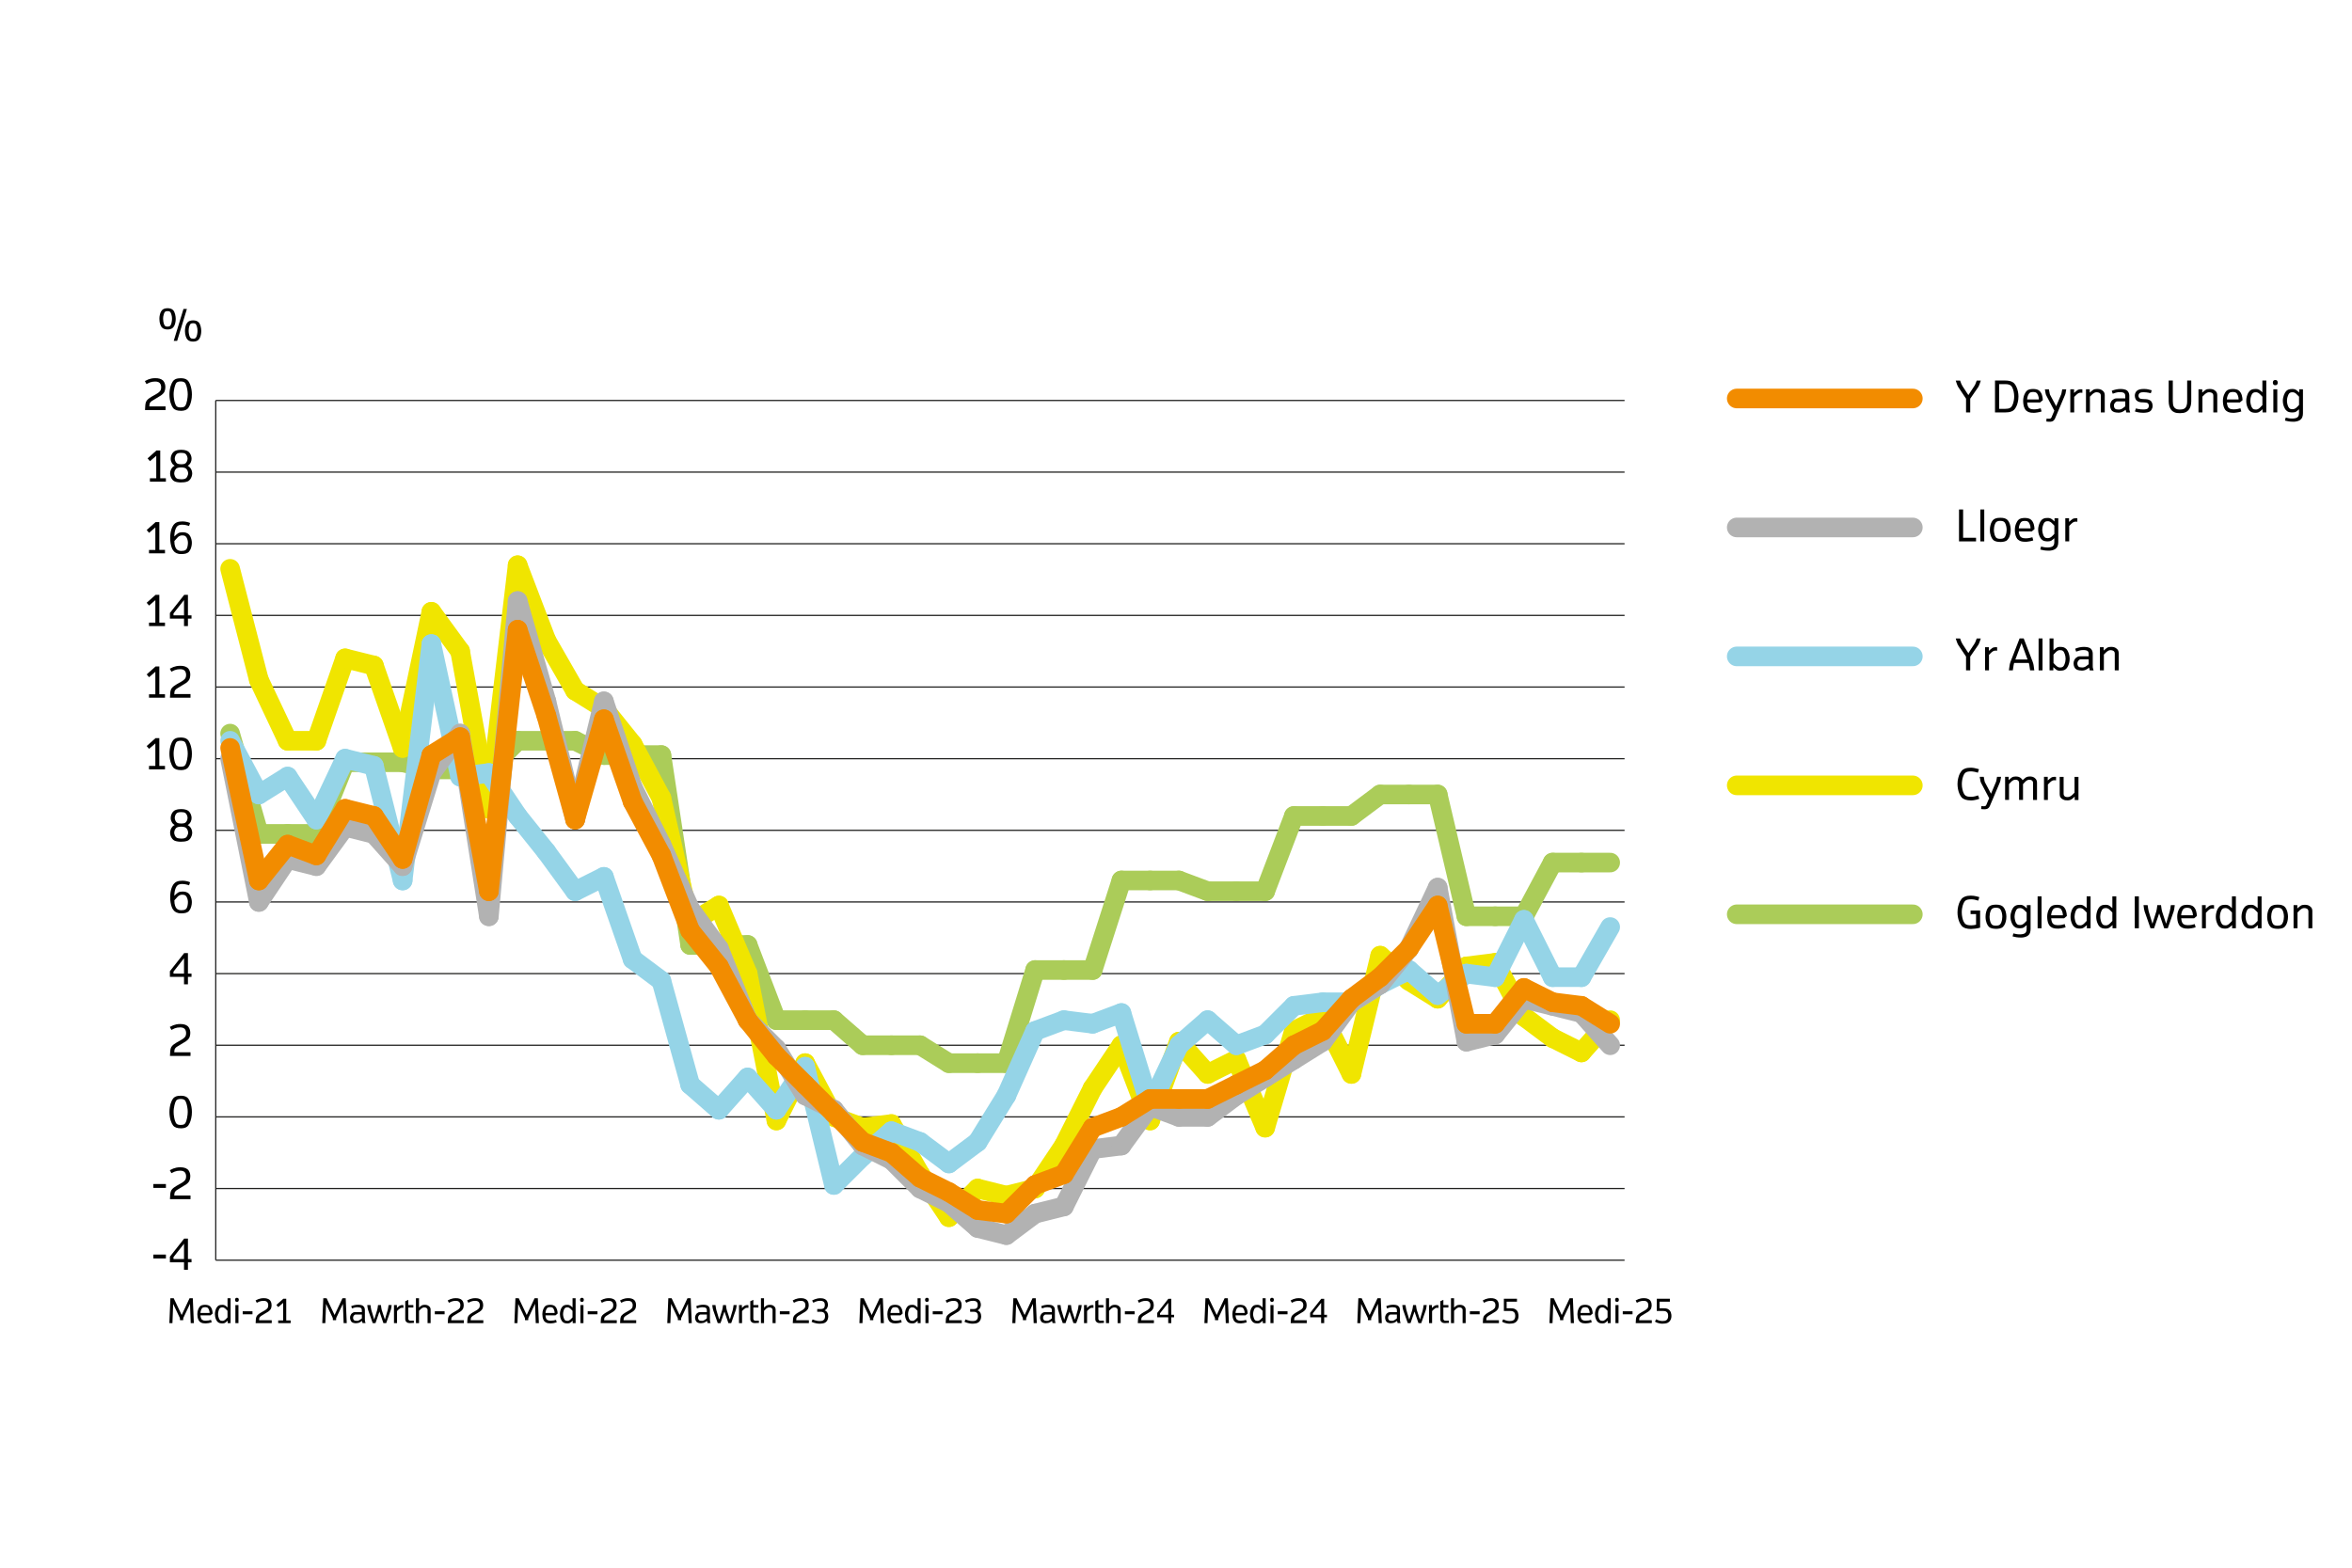 <?xml version="1.0" encoding="UTF-8"?><svg xmlns="http://www.w3.org/2000/svg" viewBox="0 0 960 640"><defs><style>.cls-1,.cls-2,.cls-3,.cls-4,.cls-5,.cls-6,.cls-7{fill:none;}.cls-2{stroke:#222221;stroke-width:.5px;}.cls-2,.cls-3,.cls-4,.cls-5,.cls-6,.cls-7{stroke-miterlimit:10;}.cls-3{stroke:#95d4e7;}.cls-3,.cls-4,.cls-5,.cls-6,.cls-7{stroke-linecap:round;stroke-width:8px;}.cls-4{stroke:#abcc59;}.cls-5{stroke:#b2b2b2;}.cls-6{stroke:#f0e500;}.cls-7{stroke:#f28c00;}</style></defs><g id="Layer_2"><line class="cls-7" x1="708.87" y1="162.68" x2="780.75" y2="162.68"/><line class="cls-5" x1="708.87" y1="215.33" x2="780.75" y2="215.33"/><line class="cls-3" x1="708.87" y1="267.97" x2="780.75" y2="267.97"/><line class="cls-6" x1="708.87" y1="320.62" x2="780.75" y2="320.62"/><line class="cls-4" x1="708.87" y1="373.26" x2="780.75" y2="373.26"/><path d="M804.31,326.75c-.37,0-.73-.02-1.08-.07-.35-.04-.69-.12-1.01-.22-.32-.1-.61-.23-.88-.39-.27-.16-.51-.36-.71-.59-.3-.34-.58-.81-.85-1.41-.27-.6-.47-1.25-.6-1.95-.13-.7-.2-1.38-.2-2.04,0-.89.1-1.73.32-2.53.21-.8.44-1.42.7-1.87s.47-.77.64-.98c.29-.33.66-.6,1.1-.8.44-.21.89-.34,1.35-.4.46-.06.87-.09,1.24-.09.53,0,1.04.05,1.55.15.5.1.92.2,1.25.3.33.1.54.16.62.18l-.47,1.42c-.35-.14-.8-.27-1.36-.38-.56-.11-1.03-.17-1.43-.17-.59,0-1.1.05-1.51.16-.41.1-.76.31-1.03.63-.24.27-.45.68-.65,1.21-.2.53-.34,1.08-.42,1.63-.09.55-.13,1.07-.13,1.55,0,.72.08,1.42.23,2.1.15.68.31,1.19.49,1.54.17.35.34.61.48.78.27.32.62.53,1.03.63.42.1.92.15,1.51.15s1.16-.07,1.73-.22c.57-.15.96-.27,1.15-.36l.52,1.39c-.25.11-.61.22-1.08.34-.47.12-.9.21-1.3.26-.4.06-.79.09-1.19.09Z"/><path d="M810.08,330.37c-.37,0-.69,0-.94-.03s-.42-.04-.5-.06l.07-1.18c.29.02.66.04,1.09.04.2,0,.38-.04.55-.11s.3-.23.4-.46l1.15-2.71-3.23-6.12c-.1-.18-.18-.35-.23-.51-.05-.16-.09-.33-.12-.51l-.27-1.58h1.64l.29,1.56c.06.36.14.62.25.78l2.43,4.55,1.91-4.55c.13-.28.22-.54.26-.78l.29-1.56h1.64l-.28,1.58c-.04.24-.16.58-.35,1.02l-3.98,9.38c-.14.28-.31.53-.52.73-.17.17-.39.3-.68.39-.29.09-.58.13-.88.13Z"/><path d="M818.41,326.59v-9.45h1.44v1.37l.78-.69c.21-.2.4-.35.59-.47s.4-.2.66-.26.52-.09.81-.09c.44,0,.82.04,1.12.12.3.08.58.21.83.38.19.13.36.29.52.45.16.16.28.36.38.57l.8-.71c.23-.2.43-.35.59-.46.16-.1.37-.19.64-.26s.54-.1.83-.1c.44,0,.82.04,1.12.12.3.08.58.21.83.38.44.31.73.64.87.98.14.34.21.69.21,1.04v7.07h-1.6v-6.83c0-.29-.05-.54-.14-.72s-.22-.33-.38-.45c-.27-.17-.62-.25-1.06-.26-.27,0-.54.08-.82.23s-.49.3-.64.45c-.14.15-.25.25-.32.32l-.75.8v6.44h-1.6v-6.83c0-.29-.05-.54-.14-.72s-.22-.33-.38-.45c-.15-.1-.31-.17-.46-.2-.15-.04-.35-.05-.6-.05-.27,0-.54.08-.82.23s-.49.3-.64.45c-.14.15-.25.25-.32.32l-.75.8v6.44h-1.6Z"/><path d="M834.28,326.59v-9.45h1.53v1.49l.8-.69c.22-.2.42-.35.6-.47s.4-.2.63-.26c.24-.06.48-.09.72-.09.33,0,.54.02.64.05v1.4c-.19-.04-.4-.05-.64-.05-.4,0-.74.08-1.02.25-.29.17-.58.4-.87.69l-.8.8v6.32h-1.6Z"/><path d="M843.81,326.73c-.6,0-1.04-.05-1.31-.15-.28-.1-.52-.22-.72-.36-.27-.17-.5-.36-.67-.59-.17-.23-.29-.46-.34-.69-.05-.23-.08-.48-.08-.73v-7.06h1.6v6.83c0,.29.04.54.13.72.09.19.22.33.4.44.15.11.32.18.5.21.18.03.4.05.67.05.36,0,.71-.11,1.06-.31s.65-.44.9-.69l.8-.8v-6.44h1.6v9.45h-1.53v-1.39l-.8.71c-.37.33-.72.55-1.07.66-.34.11-.72.16-1.14.16Z"/><path d="M802.47,168.38v-5.62l-3.13-4.67c-.21-.31-.42-.76-.62-1.35l-.47-1.38h1.79l.51,1.38c.07.19.25.51.52.97l2.34,3.58,2.36-3.58c.09-.15.18-.29.27-.44.09-.14.17-.32.26-.53l.52-1.38h1.67l-.47,1.38c-.23.64-.44,1.09-.62,1.35l-3.23,4.67v5.62h-1.68Z"/><path d="M814.29,168.38v-13.03h4.15c.6,0,1.14.05,1.62.14.48.09.9.24,1.26.43.36.19.64.4.84.63.3.33.58.79.86,1.38s.49,1.23.63,1.92c.14.69.21,1.37.21,2.03,0,.89-.11,1.73-.32,2.52-.21.79-.45,1.42-.72,1.86s-.48.77-.66.96c-.29.32-.67.57-1.14.75s-.92.29-1.37.33c-.44.04-.85.07-1.22.07h-4.15ZM815.96,166.9h2.52c.38,0,.73-.02,1.04-.08.31-.05.59-.13.82-.25.23-.12.42-.25.56-.4.24-.26.46-.64.65-1.13.19-.49.33-1.03.43-1.61.09-.58.14-1.11.14-1.57,0-.65-.07-1.29-.2-1.93-.14-.64-.3-1.16-.5-1.56-.2-.4-.37-.67-.52-.83-.26-.27-.6-.45-1-.56-.41-.11-.88-.16-1.41-.16h-2.52v10.08Z"/><path d="M830.05,168.52c-.53,0-.97-.03-1.32-.1-.35-.07-.65-.16-.9-.28-.25-.12-.46-.25-.64-.39-.3-.2-.57-.54-.8-1.01-.23-.47-.4-.98-.48-1.52-.09-.54-.13-1.06-.13-1.55s.04-.95.13-1.37.2-.81.34-1.15c.14-.34.28-.64.44-.88.16-.25.3-.45.44-.6.34-.36.76-.6,1.26-.71.5-.11.99-.16,1.47-.16.53,0,1.03.06,1.5.19.47.12.86.35,1.18.68.46.49.78,1.07.96,1.73.19.66.29,1.32.3,1.97l-1.13.94h-5.26c.05.59.15,1.09.3,1.5.15.41.36.69.6.85.29.18.56.31.81.37s.57.09.96.09c.59,0,1.12-.04,1.59-.13s.89-.19,1.27-.31l.35,1.3c-.49.17-1.06.3-1.7.4-.64.1-1.15.16-1.52.16ZM827.39,163.07h4.8c0-.56-.1-1.08-.29-1.57-.19-.48-.37-.8-.53-.96-.21-.22-.44-.36-.71-.43s-.54-.1-.82-.1-.57.03-.84.1c-.28.07-.52.21-.72.43-.1.11-.2.25-.3.43s-.19.38-.28.6c-.08.22-.15.46-.21.72s-.09.52-.1.79Z"/><path d="M836.68,172.17c-.37,0-.69-.01-.94-.03-.25-.02-.42-.04-.5-.06l.07-1.18c.29.02.66.04,1.09.04.2,0,.38-.04.55-.11s.3-.23.4-.46l1.15-2.71-3.23-6.11c-.1-.18-.18-.35-.23-.51-.05-.16-.09-.33-.12-.51l-.27-1.58h1.64l.29,1.56c.06.36.14.62.25.78l2.43,4.55,1.91-4.55c.13-.28.22-.54.26-.78l.29-1.56h1.64l-.28,1.58c-.04.24-.16.58-.35,1.02l-3.98,9.38c-.14.28-.31.53-.52.73-.17.17-.39.3-.68.39-.29.09-.58.13-.88.13Z"/><path d="M845.02,168.38v-9.45h1.53v1.49l.8-.69c.22-.2.42-.35.6-.47s.4-.2.63-.26c.24-.06.48-.09.72-.09.33,0,.54.02.64.05v1.4c-.19-.04-.4-.05-.64-.05-.4,0-.74.08-1.02.25-.29.17-.58.4-.87.69l-.8.8v6.32h-1.6Z"/><path d="M851.42,168.38v-9.45h1.53v1.37l.8-.69c.21-.19.42-.34.61-.46.2-.12.43-.21.7-.27.27-.06.56-.09.85-.09.47,0,.87.04,1.18.12.31.08.6.21.86.38.47.32.78.65.92.98.14.33.21.68.21,1.04v7.07h-1.6v-6.83c0-.3-.05-.54-.16-.72-.11-.18-.26-.33-.44-.44-.31-.17-.7-.26-1.16-.26-.3,0-.59.08-.88.23-.29.15-.52.3-.68.45s-.27.25-.33.32l-.8.8v6.44h-1.6Z"/><path d="M864.51,168.45c-.57,0-1.06-.07-1.47-.2-.41-.13-.74-.31-.97-.53-.12-.1-.25-.29-.39-.55-.14-.27-.25-.54-.31-.82s-.1-.53-.1-.75c0-.52.1-.97.3-1.38.2-.4.39-.68.57-.84.23-.2.48-.37.75-.52.27-.14.57-.21.9-.21h3.67v-.95c0-.27-.04-.52-.12-.74-.08-.22-.21-.39-.38-.51-.17-.11-.38-.19-.65-.26-.27-.07-.66-.1-1.17-.1s-1.01.07-1.53.22c-.52.15-.95.29-1.28.42l-.4-1.18c.51-.23,1.08-.41,1.72-.55.63-.13,1.25-.2,1.85-.2.22,0,.45,0,.69.03.24.02.47.05.71.09.23.04.45.1.66.18.21.07.39.17.55.28.2.15.37.33.52.55.15.22.27.47.35.76s.12.57.12.86v5.11c0,.39.04.7.11.92l.26.82h-1.57l-.28-1.11-.88.59c-.37.24-.73.4-1.1.48s-.72.12-1.08.12ZM864.78,167.2c.34,0,.64-.05.92-.15s.55-.25.81-.45l.94-.73v-2h-3.24c-.22,0-.4.05-.54.16-.14.11-.28.23-.41.36-.11.11-.21.28-.3.49-.09.22-.14.45-.14.7,0,.15.02.29.05.43.03.14.07.26.12.37s.1.2.16.28c.06.08.11.14.16.17.15.14.34.23.55.28.21.05.51.08.9.08Z"/><path d="M874.82,168.52c-.45,0-.86-.02-1.23-.07-.37-.04-.7-.09-.98-.15-.29-.06-.53-.12-.74-.18-.21-.06-.36-.11-.48-.15l.42-1.25c.15.06.41.13.77.21s.73.13,1.11.17c.38.04.74.06,1.09.06.54,0,.96-.04,1.25-.12.29-.08.5-.18.63-.3.15-.15.26-.34.33-.56.07-.22.1-.4.1-.53,0-.23-.05-.45-.16-.65-.1-.2-.21-.34-.33-.43-.27-.15-.75-.25-1.46-.29l-.98-.04c-.28,0-.56-.05-.86-.12s-.54-.17-.73-.28-.35-.22-.47-.33c-.08-.07-.17-.17-.26-.3-.09-.13-.17-.28-.24-.45s-.13-.37-.18-.58c-.05-.21-.07-.44-.07-.68,0-.3.05-.6.15-.88.1-.29.22-.52.36-.7s.27-.32.39-.42c.33-.27.74-.46,1.23-.56.49-.1,1.03-.15,1.6-.15.63,0,1.19.05,1.68.16.49.1.99.23,1.5.39l-.38,1.2c-.31-.08-.58-.14-.83-.2-.24-.05-.56-.1-.95-.15-.39-.05-.75-.07-1.08-.07-.59,0-1.02.05-1.27.14-.25.09-.42.18-.5.26-.11.1-.2.25-.28.44-.08.2-.12.39-.12.58,0,.27.05.5.16.68s.21.31.31.39c.14.09.32.16.55.22.23.06.54.09.93.09l1.02.04c.51.02.93.11,1.27.25.34.15.59.29.75.44.08.07.17.17.26.3.09.13.18.28.25.45s.14.37.19.59c.05.22.08.45.08.7,0,.33-.05.64-.16.94-.11.3-.23.55-.37.75-.14.2-.27.34-.39.44-.33.28-.77.47-1.32.56s-1.08.14-1.57.14Z"/><path d="M889.78,168.67c-.44,0-.83-.02-1.16-.07-.34-.04-.64-.12-.92-.22-.28-.1-.53-.23-.75-.38-.23-.15-.44-.34-.64-.57-.38-.43-.67-.95-.85-1.58s-.28-1.29-.28-2v-8.51h1.68v8.46c0,.47.03.9.09,1.27s.15.67.27.88c.12.21.24.39.36.52.15.16.31.29.48.38s.35.17.54.22c.19.05.38.09.58.1s.4.02.6.02c.62,0,1.09-.07,1.42-.2.33-.13.59-.31.79-.53.2-.23.35-.48.46-.77s.18-.59.22-.91c.04-.32.05-.65.05-.99v-8.46h1.67v8.51c0,.71-.09,1.37-.28,2s-.47,1.15-.85,1.58c-.32.35-.66.61-1.02.79s-.75.3-1.17.36c-.42.06-.85.09-1.28.09Z"/><path d="M897.34,168.38v-9.45h1.53v1.37l.8-.69c.21-.19.42-.34.61-.46.2-.12.43-.21.7-.27.27-.06.56-.09.85-.09.47,0,.87.04,1.18.12.31.08.6.21.86.38.47.32.78.65.92.98.14.33.21.68.21,1.04v7.07h-1.6v-6.83c0-.3-.05-.54-.16-.72-.11-.18-.26-.33-.44-.44-.31-.17-.7-.26-1.16-.26-.3,0-.59.08-.88.23-.29.15-.52.3-.68.45s-.27.25-.33.32l-.8.8v6.44h-1.6Z"/><path d="M911.58,168.52c-.53,0-.97-.03-1.32-.1-.35-.07-.65-.16-.9-.28-.25-.12-.46-.25-.64-.39-.3-.2-.57-.54-.8-1.01-.23-.47-.4-.98-.48-1.52-.09-.54-.13-1.06-.13-1.55s.04-.95.13-1.37.2-.81.34-1.15c.14-.34.28-.64.44-.88.16-.25.3-.45.44-.6.34-.36.76-.6,1.26-.71.5-.11.99-.16,1.47-.16.53,0,1.03.06,1.5.19.47.12.86.35,1.18.68.46.49.78,1.07.96,1.73.19.66.29,1.32.3,1.97l-1.13.94h-5.26c.05.59.15,1.09.3,1.5.15.41.36.69.6.85.29.18.56.31.81.37s.57.09.96.09c.59,0,1.12-.04,1.59-.13s.89-.19,1.27-.31l.35,1.3c-.49.17-1.06.3-1.7.4-.64.1-1.15.16-1.52.16ZM908.92,163.07h4.8c0-.56-.1-1.08-.29-1.57-.19-.48-.37-.8-.53-.96-.21-.22-.44-.36-.71-.43s-.54-.1-.82-.1-.57.03-.84.1c-.28.07-.52.21-.72.43-.1.11-.2.25-.3.43s-.19.38-.28.6c-.08.22-.15.46-.21.72s-.09.52-.1.79Z"/><path d="M920.76,168.52c-.3,0-.58-.01-.82-.04-.25-.03-.47-.07-.68-.14s-.4-.16-.57-.27-.35-.25-.52-.42c-.24-.23-.48-.59-.71-1.09-.23-.5-.4-.99-.49-1.48s-.14-.96-.14-1.41c0-.62.08-1.24.25-1.85.17-.61.36-1.09.56-1.43.21-.34.39-.58.53-.73.25-.25.51-.44.78-.56.27-.13.56-.21.88-.25.32-.04.63-.06.93-.06.38,0,.72.06,1.02.17.3.12.6.3.89.55l.75.65v-4.82h1.6v13.03h-1.53v-1.29l-.82.7c-.36.31-.7.51-1,.6-.31.09-.61.13-.91.13ZM920.82,167.2c.3,0,.57-.07.84-.21.26-.14.5-.32.72-.53.22-.21.4-.4.55-.56l.5-.52v-3.44l-.5-.52c-.26-.27-.5-.51-.72-.7-.22-.2-.45-.34-.69-.44s-.47-.15-.69-.15c-.4,0-.7.04-.9.12-.2.08-.37.2-.52.35-.18.19-.35.49-.51.9-.15.41-.26.8-.32,1.17-.06.37-.09.71-.09,1.01,0,.42.06.88.18,1.37.12.5.24.87.38,1.13.13.26.26.44.37.55.2.21.41.34.63.39.22.05.48.08.79.08Z"/><path d="M928.7,157.26c-.14,0-.27-.02-.4-.05-.13-.03-.23-.1-.32-.19-.05-.05-.11-.15-.18-.3-.07-.14-.1-.32-.1-.52s.03-.38.1-.52c.06-.15.12-.25.18-.3.09-.09.2-.16.32-.19.12-.03.25-.05.39-.05s.27.02.4.05c.13.03.23.1.32.19.05.05.11.15.18.3.06.14.1.32.1.52s-.03.38-.1.52c-.07.15-.12.25-.18.3-.09.09-.2.16-.32.19-.12.03-.25.05-.39.05ZM927.9,168.38v-9.45h1.6v9.45h-1.6Z"/><path d="M936.21,172.17c-.81,0-1.49-.05-2.07-.14-.57-.09-1.07-.2-1.5-.33l.3-1.22c.4.1.81.19,1.25.27.44.08.9.12,1.39.12s.91-.05,1.28-.14.63-.19.8-.31c.27-.2.46-.44.56-.75.1-.3.15-.67.15-1.11v-1.48l-.75.65c-.35.3-.68.49-.98.55-.3.07-.61.1-.93.1-.45,0-.84-.04-1.19-.11s-.62-.17-.84-.31c-.21-.14-.4-.29-.56-.45-.25-.24-.49-.61-.72-1.09-.23-.48-.39-.96-.49-1.43-.09-.47-.14-.94-.14-1.4,0-.43.04-.84.13-1.25s.2-.79.33-1.13c.13-.35.28-.65.44-.92.16-.27.31-.47.46-.62.25-.25.51-.44.78-.56.27-.13.56-.21.88-.25.32-.04.63-.06.93-.06.38,0,.72.06,1.02.17.3.12.6.3.89.55l.82.73v-1.32h1.53v9.74c0,.59-.07,1.09-.22,1.5-.15.41-.32.7-.51.88-.19.18-.36.33-.5.44-.37.24-.8.41-1.29.52-.49.11-.91.16-1.24.16ZM935.78,167.05c.29,0,.57-.06.84-.19.27-.13.51-.29.72-.48.21-.2.39-.38.55-.54l.5-.52v-3.37l-.5-.52c-.26-.27-.5-.51-.72-.7-.22-.2-.45-.34-.69-.44s-.47-.15-.69-.15c-.4,0-.7.04-.9.12-.2.08-.37.2-.52.35-.18.19-.34.5-.5.92s-.27.81-.33,1.16c-.06.35-.09.66-.09.92,0,.42.06.86.17,1.34.12.48.24.84.37,1.1.13.25.26.44.38.55.2.21.41.34.63.39.22.05.48.08.79.08Z"/><path d="M799.6,221.02v-13.03h1.67v11.55h5.28v1.48h-6.95Z"/><path d="M808.3,221.02v-13.03h1.6v13.03h-1.6Z"/><path d="M816.44,221.25c-.28,0-.56-.01-.83-.04-.28-.03-.54-.07-.79-.14-.25-.07-.49-.15-.71-.26-.22-.11-.41-.25-.58-.42-.15-.14-.3-.34-.46-.59-.16-.25-.3-.55-.43-.9-.13-.35-.24-.74-.32-1.17-.08-.43-.12-.9-.12-1.41,0-.71.08-1.36.25-1.97s.35-1.08.56-1.4c.2-.33.38-.56.53-.7.24-.24.53-.42.88-.55s.71-.22,1.07-.26c.36-.04.68-.06.97-.06.78,0,1.4.08,1.86.25.46.17.81.37,1.04.62.25.24.48.59.7,1.04s.38.95.48,1.48c.1.53.16,1.05.16,1.56,0,.7-.08,1.35-.25,1.96s-.35,1.07-.56,1.4-.38.57-.53.71c-.34.36-.79.59-1.35.7-.56.11-1.08.17-1.56.17ZM816.44,219.97c.43,0,.78-.05,1.05-.14s.49-.21.64-.37c.18-.2.35-.48.49-.85.14-.37.25-.76.32-1.17.07-.41.1-.78.1-1.12,0-.5-.05-.99-.16-1.45s-.23-.84-.37-1.12c-.14-.28-.26-.47-.37-.59-.18-.18-.42-.31-.72-.39-.29-.09-.62-.13-.97-.13-.46,0-.83.05-1.09.16s-.47.23-.61.37c-.18.18-.35.46-.49.83-.15.37-.25.76-.32,1.18-.07.42-.1.8-.1,1.14,0,.45.05.93.16,1.44.11.51.23.89.37,1.15.14.26.26.45.37.56.19.2.43.33.73.4.3.07.62.11.96.11Z"/><path d="M826.66,221.17c-.53,0-.97-.03-1.32-.1-.35-.07-.65-.16-.9-.28-.25-.12-.46-.25-.64-.39-.3-.2-.57-.54-.8-1.01-.23-.47-.4-.98-.48-1.52-.09-.54-.13-1.06-.13-1.55s.04-.95.13-1.37.2-.81.34-1.15c.14-.34.28-.64.44-.88.16-.25.3-.45.44-.6.34-.36.76-.6,1.26-.71.5-.11.99-.16,1.47-.16.53,0,1.03.06,1.5.19.47.12.86.35,1.18.68.46.49.78,1.07.96,1.73.19.66.29,1.32.3,1.97l-1.13.94h-5.26c.05.59.15,1.09.3,1.5.15.41.36.69.6.85.29.18.56.31.81.37s.57.09.96.09c.59,0,1.12-.04,1.59-.13s.89-.19,1.27-.31l.35,1.3c-.49.17-1.06.3-1.7.4-.64.1-1.15.16-1.52.16ZM824,215.71h4.8c0-.56-.1-1.08-.29-1.57-.19-.48-.37-.8-.53-.96-.21-.22-.44-.36-.71-.43s-.54-.1-.82-.1-.57.03-.84.1c-.28.07-.52.21-.72.43-.1.11-.2.25-.3.43s-.19.38-.28.6c-.08.22-.15.46-.21.72s-.09.52-.1.79Z"/><path d="M836.34,224.81c-.81,0-1.49-.05-2.07-.14-.57-.09-1.07-.2-1.5-.33l.3-1.22c.4.1.81.19,1.25.27.44.08.9.12,1.39.12s.91-.05,1.28-.14.63-.19.8-.31c.27-.2.46-.44.56-.75.1-.3.15-.67.15-1.11v-1.48l-.75.65c-.35.3-.68.49-.98.55-.3.07-.61.1-.93.1-.45,0-.84-.04-1.19-.11s-.62-.17-.84-.31c-.21-.14-.4-.29-.56-.45-.25-.24-.49-.61-.72-1.09-.23-.48-.39-.96-.49-1.43-.09-.47-.14-.94-.14-1.4,0-.43.04-.84.13-1.25s.2-.79.33-1.13c.13-.35.28-.65.44-.92.16-.27.31-.47.46-.62.25-.25.51-.44.78-.56.27-.13.56-.21.88-.25.32-.04.63-.06.93-.06.38,0,.72.06,1.02.17.3.12.6.3.89.55l.82.73v-1.32h1.53v9.74c0,.59-.07,1.09-.22,1.5-.15.41-.32.7-.51.88-.19.18-.36.33-.5.44-.37.24-.8.41-1.29.52-.49.11-.91.16-1.24.16ZM835.9,219.69c.29,0,.57-.06.84-.19.27-.13.51-.29.72-.48.21-.2.39-.38.55-.54l.5-.52v-3.37l-.5-.52c-.26-.27-.5-.51-.72-.7-.22-.2-.45-.34-.69-.44s-.47-.15-.69-.15c-.4,0-.7.04-.9.12-.2.08-.37.2-.52.35-.18.19-.34.5-.5.92s-.27.81-.33,1.16c-.06.35-.09.66-.09.92,0,.42.06.86.17,1.34.12.48.24.84.37,1.1.13.25.26.44.38.55.2.21.41.34.63.39.22.05.48.08.79.08Z"/><path d="M842.98,221.02v-9.45h1.53v1.49l.8-.69c.22-.2.42-.35.6-.47s.4-.2.63-.26c.24-.06.48-.09.72-.09.33,0,.54.02.64.05v1.4c-.19-.04-.4-.05-.64-.05-.4,0-.74.08-1.02.25-.29.17-.58.4-.87.69l-.8.8v6.32h-1.6Z"/><path d="M802.47,273.67v-5.62l-3.13-4.67c-.21-.31-.42-.76-.62-1.35l-.47-1.38h1.79l.51,1.38c.07.19.25.51.52.97l2.34,3.58,2.36-3.58c.09-.15.18-.29.27-.44.09-.14.17-.32.26-.53l.52-1.38h1.67l-.47,1.38c-.23.64-.44,1.09-.62,1.35l-3.23,4.67v5.62h-1.68Z"/><path d="M810.24,273.67v-9.45h1.53v1.49l.8-.69c.22-.2.42-.35.6-.47s.4-.2.63-.26c.24-.06.48-.09.72-.09.33,0,.54.02.64.05v1.4c-.19-.04-.4-.05-.64-.05-.4,0-.74.08-1.02.25-.29.17-.58.4-.87.69l-.8.8v6.32h-1.6Z"/><path d="M819.96,273.67l.31-2.19c.05-.38.19-.85.4-1.42l3.65-9.42h1.68l3.62,9.42c.21.55.34,1.03.41,1.42l.3,2.19h-1.71l-.33-2.17c-.07-.36-.13-.65-.2-.85h-6c-.09.29-.16.58-.2.85l-.33,2.17h-1.6ZM822.6,269.23h4.97l-2.44-6.66-2.53,6.66Z"/><path d="M832.08,273.67v-13.03h1.6v13.03h-1.6Z"/><path d="M840.81,273.81c-.33,0-.61-.03-.85-.1s-.45-.16-.61-.28-.31-.23-.44-.35l-.82-.7v1.29h-1.53v-13.03h1.6v4.82l.75-.65c.34-.3.66-.49.96-.59s.61-.14.95-.14c.76,0,1.31.08,1.65.24s.65.37.94.63c.24.25.47.6.69,1.06.22.46.38.95.49,1.47.11.52.17,1.01.17,1.48,0,.62-.08,1.23-.25,1.82s-.36,1.06-.57,1.42c-.21.36-.39.61-.53.74-.25.25-.52.44-.78.56-.27.12-.56.2-.88.24-.32.04-.63.06-.93.06ZM840.76,272.49c.42,0,.72-.04.91-.12s.36-.2.51-.35c.17-.17.33-.45.48-.84s.27-.79.34-1.18c.07-.39.1-.74.1-1.03,0-.71-.11-1.36-.33-1.94-.22-.58-.42-.96-.59-1.15-.21-.2-.42-.33-.64-.39-.22-.06-.48-.08-.78-.08s-.58.07-.84.21c-.27.14-.51.32-.72.53-.22.21-.4.4-.55.56l-.49.52v3.44l.49.52c.15.16.3.32.46.47.16.15.33.29.5.42s.35.22.54.3.39.11.61.11Z"/><path d="M849.59,273.74c-.57,0-1.06-.07-1.47-.2-.41-.13-.74-.31-.97-.53-.12-.1-.25-.29-.39-.55-.14-.27-.25-.54-.31-.82s-.1-.53-.1-.75c0-.52.1-.97.3-1.38.2-.4.39-.68.57-.84.23-.2.48-.37.75-.52.27-.14.57-.21.9-.21h3.67v-.95c0-.27-.04-.52-.12-.74-.08-.22-.21-.39-.38-.51-.17-.11-.38-.19-.65-.26-.27-.07-.66-.1-1.17-.1s-1.01.07-1.53.22c-.52.15-.95.29-1.28.42l-.4-1.18c.51-.23,1.08-.41,1.72-.55.63-.13,1.25-.2,1.85-.2.22,0,.45,0,.69.03.24.02.47.05.71.09.23.04.45.1.66.18.21.07.39.17.55.28.2.15.37.33.52.55.15.22.27.47.35.76s.12.57.12.86v5.11c0,.39.04.7.11.92l.26.82h-1.57l-.28-1.11-.88.59c-.37.24-.73.4-1.1.48s-.72.12-1.08.12ZM849.86,272.49c.34,0,.64-.05.92-.15s.55-.25.81-.45l.94-.73v-2h-3.24c-.22,0-.4.05-.54.16-.14.11-.28.23-.41.36-.11.11-.21.28-.3.49-.09.22-.14.45-.14.7,0,.15.02.29.05.43.03.14.07.26.12.37s.1.2.16.28c.06.08.11.14.16.17.15.14.34.23.55.28.21.05.51.08.9.08Z"/><path d="M857.11,273.67v-9.45h1.53v1.37l.8-.69c.21-.19.42-.34.61-.46.2-.12.43-.21.7-.27.27-.06.56-.09.85-.09.47,0,.87.04,1.18.12.31.08.6.21.86.38.47.32.78.65.92.98.14.33.21.68.21,1.04v7.07h-1.6v-6.83c0-.3-.05-.54-.16-.72-.11-.18-.26-.33-.44-.44-.31-.17-.7-.26-1.16-.26-.3,0-.59.08-.88.23-.29.15-.52.3-.68.45s-.27.25-.33.32l-.8.8v6.44h-1.6Z"/><path d="M804.42,379.25c-.37,0-.74-.02-1.1-.07-.36-.04-.7-.12-1.03-.22-.33-.1-.63-.24-.9-.4s-.52-.36-.72-.59c-.18-.2-.36-.48-.56-.82s-.38-.75-.55-1.22c-.17-.47-.31-.99-.42-1.58-.11-.58-.16-1.21-.16-1.89,0-.92.1-1.79.32-2.61.21-.81.45-1.45.71-1.92.26-.46.48-.8.66-1.01.29-.32.67-.58,1.12-.79.46-.21.92-.34,1.37-.4.46-.06.87-.09,1.25-.09.41,0,.8.03,1.19.08.38.05.73.12,1.04.19.31.07.58.14.8.21.22.07.38.11.46.14l-.45,1.42c-.49-.17-.98-.3-1.48-.4-.5-.09-.97-.14-1.39-.14-.6,0-1.12.05-1.55.15-.43.1-.79.31-1.07.63-.15.17-.29.41-.44.7-.15.3-.28.64-.4,1.04-.12.39-.21.83-.29,1.3s-.11.97-.11,1.49c0,.72.08,1.43.23,2.13.15.71.32,1.24.51,1.6.18.36.35.63.5.8.28.31.64.52,1.07.63s.95.16,1.55.16c.34,0,.68-.03,1.03-.08.35-.05.67-.11.95-.18v-4.33h-2.24v-1.46h3.89v6.99c-.54.17-1.19.31-1.96.4-.77.1-1.38.15-1.84.15Z"/><path d="M814.67,379.18c-.28,0-.56-.01-.83-.04-.28-.03-.54-.07-.79-.14-.25-.07-.49-.15-.71-.26-.22-.11-.41-.25-.58-.42-.15-.14-.3-.34-.46-.59-.16-.25-.3-.55-.43-.9-.13-.35-.24-.74-.32-1.17-.08-.43-.12-.9-.12-1.41,0-.71.08-1.36.25-1.97s.35-1.08.56-1.4c.2-.33.38-.56.53-.7.24-.24.53-.42.88-.55s.71-.22,1.07-.26c.36-.04.68-.06.97-.06.78,0,1.4.08,1.86.25.46.17.81.37,1.04.62.25.24.48.59.7,1.04s.38.95.48,1.48c.1.53.16,1.05.16,1.56,0,.7-.08,1.35-.25,1.96s-.35,1.07-.56,1.4-.38.57-.53.71c-.34.36-.79.59-1.35.7-.56.11-1.08.17-1.56.17ZM814.67,377.9c.43,0,.78-.05,1.05-.14s.49-.21.64-.37c.18-.2.35-.48.49-.85.14-.37.25-.76.32-1.17.07-.41.1-.78.1-1.12,0-.5-.05-.99-.16-1.45s-.23-.84-.37-1.12c-.14-.28-.26-.47-.37-.59-.18-.18-.42-.31-.72-.39-.29-.09-.62-.13-.97-.13-.46,0-.83.05-1.09.16s-.47.23-.61.37c-.18.18-.35.46-.49.83-.15.37-.25.76-.32,1.18-.07.42-.1.8-.1,1.14,0,.45.05.93.16,1.44.11.51.23.89.37,1.15.14.26.26.45.37.56.19.2.43.33.73.4.3.07.62.11.96.11Z"/><path d="M825.04,382.75c-.81,0-1.49-.05-2.07-.14-.57-.09-1.07-.2-1.5-.33l.3-1.22c.4.1.81.19,1.25.27.44.08.9.12,1.39.12s.91-.05,1.28-.14.63-.19.8-.31c.27-.2.46-.44.56-.75.1-.3.15-.67.15-1.11v-1.48l-.75.65c-.35.3-.68.49-.98.55-.3.07-.61.1-.93.1-.45,0-.84-.04-1.19-.11s-.62-.17-.84-.31c-.21-.14-.4-.29-.56-.45-.25-.24-.49-.61-.72-1.09-.23-.48-.39-.96-.49-1.43-.09-.47-.14-.94-.14-1.4,0-.43.04-.84.13-1.25s.2-.79.33-1.13c.13-.35.28-.65.44-.92.16-.27.31-.47.46-.62.25-.25.51-.44.78-.56.27-.13.56-.21.88-.25.32-.04.63-.06.93-.06.38,0,.72.06,1.02.17.3.12.6.3.89.55l.82.73v-1.32h1.53v9.74c0,.59-.07,1.09-.22,1.5-.15.41-.32.7-.51.88-.19.18-.36.33-.5.44-.37.24-.8.41-1.29.52-.49.11-.91.16-1.24.16ZM824.6,377.63c.29,0,.57-.06.84-.19.27-.13.51-.29.72-.48.21-.2.39-.38.55-.54l.5-.52v-3.37l-.5-.52c-.26-.27-.5-.51-.72-.7-.22-.2-.45-.34-.69-.44s-.47-.15-.69-.15c-.4,0-.7.04-.9.12-.2.08-.37.2-.52.35-.18.19-.34.5-.5.92s-.27.81-.33,1.16c-.06.35-.09.66-.09.92,0,.42.06.86.17,1.34.12.48.24.84.37,1.1.13.25.26.44.38.55.2.21.41.34.63.39.22.05.48.08.79.08Z"/><path d="M831.68,378.96v-13.03h1.6v13.03h-1.6Z"/><path d="M839.86,379.1c-.53,0-.97-.03-1.32-.1-.35-.07-.65-.16-.9-.28-.25-.12-.46-.25-.64-.39-.3-.2-.57-.54-.8-1.01-.23-.47-.4-.98-.48-1.52-.09-.54-.13-1.06-.13-1.55s.04-.95.13-1.37.2-.81.34-1.15c.14-.34.28-.64.44-.88.16-.25.3-.45.44-.6.34-.36.76-.6,1.26-.71.5-.11.99-.16,1.47-.16.53,0,1.03.06,1.5.19.47.12.86.35,1.18.68.46.49.78,1.07.96,1.73.19.66.29,1.32.3,1.97l-1.13.94h-5.26c.05.59.15,1.09.3,1.5.15.41.36.69.6.85.29.18.56.31.81.37s.57.09.96.09c.59,0,1.12-.04,1.59-.13s.89-.19,1.27-.31l.35,1.3c-.49.17-1.06.3-1.7.4-.64.1-1.15.16-1.52.16ZM837.2,373.65h4.8c0-.56-.1-1.08-.29-1.57-.19-.48-.37-.8-.53-.96-.21-.22-.44-.36-.71-.43s-.54-.1-.82-.1-.57.03-.84.1c-.28.07-.52.21-.72.43-.1.11-.2.25-.3.43s-.19.38-.28.6c-.08.22-.15.46-.21.72s-.09.52-.1.79Z"/><path d="M849.04,379.1c-.3,0-.58-.01-.82-.04-.25-.03-.47-.07-.68-.14s-.4-.16-.57-.27-.35-.25-.52-.42c-.24-.23-.48-.59-.71-1.09-.23-.5-.4-.99-.49-1.48s-.14-.96-.14-1.41c0-.62.08-1.24.25-1.85.17-.61.36-1.09.56-1.43.21-.34.39-.58.53-.73.25-.25.51-.44.78-.56.27-.13.56-.21.88-.25.32-.04.63-.06.93-.06.38,0,.72.06,1.02.17.3.12.6.3.89.55l.75.65v-4.82h1.6v13.03h-1.53v-1.29l-.82.7c-.36.31-.7.51-1,.6-.31.09-.61.13-.91.13ZM849.09,377.78c.3,0,.57-.07.84-.21.26-.14.5-.32.72-.53.22-.21.4-.4.55-.56l.5-.52v-3.44l-.5-.52c-.26-.27-.5-.51-.72-.7-.22-.2-.45-.34-.69-.44s-.47-.15-.69-.15c-.4,0-.7.04-.9.12-.2.08-.37.2-.52.35-.18.19-.35.49-.51.9-.15.41-.26.8-.32,1.17-.06.37-.09.71-.09,1.01,0,.42.06.88.18,1.37.12.5.24.87.38,1.13.13.26.26.44.37.55.2.21.41.34.63.39.22.05.48.08.79.08Z"/><path d="M859.53,379.1c-.3,0-.58-.01-.82-.04-.25-.03-.47-.07-.68-.14s-.4-.16-.57-.27-.35-.25-.52-.42c-.24-.23-.48-.59-.71-1.09-.23-.5-.4-.99-.49-1.48s-.14-.96-.14-1.41c0-.62.08-1.24.25-1.85.17-.61.36-1.09.56-1.43.21-.34.39-.58.53-.73.25-.25.51-.44.78-.56.27-.13.56-.21.88-.25.32-.04.63-.06.93-.06.38,0,.72.06,1.02.17.3.12.6.3.89.55l.75.65v-4.82h1.6v13.03h-1.53v-1.29l-.82.7c-.36.31-.7.51-1,.6-.31.09-.61.13-.91.13ZM859.58,377.78c.3,0,.57-.07.84-.21.26-.14.5-.32.72-.53.22-.21.4-.4.55-.56l.5-.52v-3.44l-.5-.52c-.26-.27-.5-.51-.72-.7-.22-.2-.45-.34-.69-.44s-.47-.15-.69-.15c-.4,0-.7.04-.9.12-.2.08-.37.2-.52.35-.18.19-.35.49-.51.9-.15.41-.26.8-.32,1.17-.06.37-.09.71-.09,1.01,0,.42.06.88.18,1.37.12.5.24.87.38,1.13.13.26.26.44.37.55.2.21.41.34.63.39.22.05.48.08.79.08Z"/><path d="M871.34,378.96v-13.03h1.67v13.03h-1.67Z"/><path d="M877.76,378.96l-2.4-6.84c-.09-.22-.17-.57-.24-1.02l-.22-1.58h1.68l.24,1.56c.05.37.11.69.2.97l1.53,5.06,1.58-5.06c.08-.23.14-.55.2-.97l.21-1.56h1.51l.22,1.56c.06.45.12.77.2.97l1.66,5.06,1.49-5.06c.08-.28.14-.6.2-.97l.24-1.56h1.6l-.21,1.58c-.07.42-.15.76-.24,1.02l-2.4,6.84h-1.46l-2.06-6.06-2.07,6.06h-1.46Z"/><path d="M892.93,379.1c-.53,0-.97-.03-1.32-.1-.35-.07-.65-.16-.9-.28-.25-.12-.46-.25-.64-.39-.3-.2-.57-.54-.8-1.01-.23-.47-.4-.98-.48-1.52-.09-.54-.13-1.06-.13-1.55s.04-.95.13-1.37.2-.81.34-1.15c.14-.34.28-.64.44-.88.16-.25.3-.45.44-.6.34-.36.76-.6,1.26-.71.5-.11.99-.16,1.47-.16.53,0,1.03.06,1.5.19.47.12.86.35,1.18.68.46.49.78,1.07.96,1.73.19.66.29,1.32.3,1.97l-1.13.94h-5.26c.05.59.15,1.09.3,1.5.15.41.36.69.6.85.29.18.56.31.81.37s.57.09.96.09c.59,0,1.12-.04,1.59-.13s.89-.19,1.27-.31l.35,1.3c-.49.17-1.06.3-1.7.4-.64.1-1.15.16-1.52.16ZM890.27,373.65h4.8c0-.56-.1-1.08-.29-1.57-.19-.48-.37-.8-.53-.96-.21-.22-.44-.36-.71-.43s-.54-.1-.82-.1-.57.03-.84.1c-.28.07-.52.21-.72.43-.1.11-.2.25-.3.43s-.19.38-.28.6c-.08.22-.15.46-.21.72s-.09.52-.1.79Z"/><path d="M898.77,378.96v-9.45h1.53v1.49l.8-.69c.22-.2.42-.35.6-.47s.4-.2.63-.26c.24-.06.48-.09.72-.09.33,0,.54.02.64.05v1.4c-.19-.04-.4-.05-.64-.05-.4,0-.74.08-1.02.25-.29.17-.58.4-.87.69l-.8.8v6.32h-1.6Z"/><path d="M908.34,379.1c-.3,0-.58-.01-.82-.04-.25-.03-.47-.07-.68-.14s-.4-.16-.57-.27-.35-.25-.52-.42c-.24-.23-.48-.59-.71-1.09-.23-.5-.4-.99-.49-1.48s-.14-.96-.14-1.41c0-.62.08-1.24.25-1.85.17-.61.36-1.09.56-1.43.21-.34.39-.58.53-.73.25-.25.51-.44.78-.56.27-.13.56-.21.88-.25.32-.04.63-.06.93-.06.38,0,.72.06,1.02.17.3.12.6.3.89.55l.75.65v-4.82h1.6v13.03h-1.53v-1.29l-.82.7c-.36.31-.7.51-1,.6-.31.09-.61.13-.91.13ZM908.4,377.78c.3,0,.57-.07.84-.21.26-.14.5-.32.72-.53.22-.21.4-.4.55-.56l.5-.52v-3.44l-.5-.52c-.26-.27-.5-.51-.72-.7-.22-.2-.45-.34-.69-.44s-.47-.15-.69-.15c-.4,0-.7.04-.9.12-.2.08-.37.2-.52.35-.18.19-.35.49-.51.9-.15.41-.26.8-.32,1.17-.06.37-.09.71-.09,1.01,0,.42.06.88.18,1.37.12.5.24.87.38,1.13.13.26.26.44.37.55.2.21.41.34.63.39.22.05.48.08.79.08Z"/><path d="M918.83,379.1c-.3,0-.58-.01-.82-.04-.25-.03-.47-.07-.68-.14s-.4-.16-.57-.27-.35-.25-.52-.42c-.24-.23-.48-.59-.71-1.09-.23-.5-.4-.99-.49-1.48s-.14-.96-.14-1.41c0-.62.08-1.24.25-1.85.17-.61.36-1.09.56-1.43.21-.34.39-.58.53-.73.25-.25.51-.44.78-.56.27-.13.56-.21.88-.25.32-.04.63-.06.93-.06.38,0,.72.06,1.02.17.3.12.6.3.89.55l.75.65v-4.82h1.6v13.03h-1.53v-1.29l-.82.7c-.36.31-.7.51-1,.6-.31.09-.61.13-.91.13ZM918.88,377.78c.3,0,.57-.07.84-.21.26-.14.5-.32.72-.53.22-.21.4-.4.55-.56l.5-.52v-3.44l-.5-.52c-.26-.27-.5-.51-.72-.7-.22-.2-.45-.34-.69-.44s-.47-.15-.69-.15c-.4,0-.7.04-.9.12-.2.08-.37.2-.52.35-.18.19-.35.49-.51.9-.15.41-.26.8-.32,1.17-.06.37-.09.71-.09,1.01,0,.42.06.88.18,1.37.12.5.24.87.38,1.13.13.26.26.44.37.55.2.21.41.34.63.39.22.05.48.08.79.08Z"/><path d="M929.62,379.18c-.28,0-.56-.01-.83-.04-.28-.03-.54-.07-.79-.14-.25-.07-.49-.15-.71-.26-.22-.11-.41-.25-.58-.42-.15-.14-.3-.34-.46-.59-.16-.25-.3-.55-.43-.9-.13-.35-.24-.74-.32-1.17-.08-.43-.12-.9-.12-1.41,0-.71.08-1.36.25-1.97s.35-1.08.56-1.4c.2-.33.38-.56.53-.7.24-.24.53-.42.88-.55s.71-.22,1.07-.26c.36-.04.68-.06.97-.06.78,0,1.4.08,1.86.25.46.17.81.37,1.04.62.25.24.48.59.7,1.04s.38.95.48,1.48c.1.53.16,1.05.16,1.56,0,.7-.08,1.35-.25,1.96s-.35,1.07-.56,1.4-.38.57-.53.71c-.34.36-.79.59-1.35.7-.56.11-1.08.17-1.56.17ZM929.62,377.9c.43,0,.78-.05,1.05-.14s.49-.21.64-.37c.18-.2.35-.48.49-.85.14-.37.25-.76.32-1.17.07-.41.1-.78.1-1.12,0-.5-.05-.99-.16-1.45s-.23-.84-.37-1.12c-.14-.28-.26-.47-.37-.59-.18-.18-.42-.31-.72-.39-.29-.09-.62-.13-.97-.13-.46,0-.83.05-1.09.16s-.47.23-.61.37c-.18.18-.35.46-.49.83-.15.37-.25.76-.32,1.18-.07.42-.1.8-.1,1.14,0,.45.05.93.16,1.44.11.51.23.89.37,1.15.14.26.26.45.37.56.19.2.43.33.73.4.3.07.62.11.96.11Z"/><path d="M936.15,378.96v-9.45h1.53v1.37l.8-.69c.21-.19.42-.34.61-.46.2-.12.43-.21.7-.27.27-.06.56-.09.85-.09.47,0,.87.04,1.18.12.31.08.6.21.86.38.47.32.78.65.92.98.14.33.21.68.21,1.04v7.07h-1.6v-6.83c0-.3-.05-.54-.16-.72-.11-.18-.26-.33-.44-.44-.31-.17-.7-.26-1.16-.26-.3,0-.59.08-.88.23-.29.15-.52.3-.68.45s-.27.25-.33.32l-.8.8v6.44h-1.6Z"/></g><g id="Layer_1"><rect class="cls-1" x="55.38" y="126.13" width="27.3" height="24.05"/><path d="M68.39,134.5c-.46,0-.89-.06-1.29-.19-.4-.13-.74-.34-1-.63-.21-.21-.41-.54-.58-.98s-.29-.87-.36-1.28c-.07-.41-.1-.83-.1-1.26,0-.6.06-1.16.2-1.69.13-.53.27-.93.43-1.21.15-.28.29-.48.42-.61.27-.3.6-.51,1-.63.4-.12.83-.19,1.29-.19s.89.06,1.29.19c.4.12.73.33,1,.63.35.38.61.92.78,1.61s.26,1.33.26,1.9-.06,1.13-.19,1.66c-.12.53-.27.94-.43,1.23-.16.29-.3.5-.43.63-.27.29-.6.5-1,.63s-.83.19-1.29.19ZM68.39,133.34c.22,0,.44-.03.66-.09.21-.06.39-.19.52-.39.21-.28.37-.71.48-1.28.11-.58.16-1.05.16-1.43,0-.62-.07-1.17-.22-1.64-.14-.48-.29-.82-.42-1.03-.14-.2-.31-.33-.52-.39-.21-.06-.43-.08-.66-.08s-.44.03-.66.08c-.21.06-.39.18-.52.39-.11.15-.23.41-.34.75-.12.35-.2.68-.24,1.01s-.06.63-.06.91c0,.37.04.77.11,1.2.07.42.16.76.26,1,.1.24.19.42.27.52.14.2.31.33.52.39.21.06.43.09.66.09ZM70.91,139.16l3.98-13.03h1.4l-3.98,13.03h-1.4ZM78.81,139.45c-.46,0-.89-.06-1.29-.19-.4-.13-.73-.34-1-.63-.12-.13-.25-.31-.37-.53-.12-.22-.24-.49-.33-.79-.1-.3-.18-.64-.24-1s-.09-.76-.09-1.19c0-.57.06-1.12.18-1.64.12-.53.26-.94.42-1.23.16-.29.3-.5.44-.64.27-.29.6-.5,1-.63.4-.13.83-.19,1.29-.19s.88.06,1.29.19c.4.13.74.34,1,.63.35.38.61.92.78,1.62.17.69.25,1.32.25,1.89s-.06,1.12-.18,1.63-.26.93-.42,1.23c-.16.31-.3.52-.43.65-.27.29-.6.5-1,.63-.4.13-.83.19-1.29.19ZM78.81,138.29c.36,0,.62-.04.78-.13s.3-.21.4-.35c.21-.28.36-.7.47-1.24.11-.54.16-1.03.16-1.47,0-.65-.07-1.21-.22-1.69-.15-.47-.28-.8-.41-.99-.14-.2-.31-.33-.53-.39-.21-.06-.43-.08-.66-.08s-.45.03-.66.08c-.21.06-.38.19-.52.39-.11.15-.23.4-.34.75-.12.35-.19.68-.23,1.01-.04.33-.06.63-.06.91s.02.57.06.84.09.54.15.78.13.46.2.64c.08.19.15.34.23.44.14.21.31.34.52.4.21.06.43.08.66.08Z"/><line class="cls-2" x1="88.06" y1="455.96" x2="663.09" y2="455.96"/><path d="M62.6,513.75v-1.58h5.12v1.58h-5.12Z"/><path d="M75.11,518.38v-3.04h-5.76v-2.31l5.83-7.39h1.53v8.37h1.46v1.33h-1.46v3.04h-1.6ZM70.81,514h4.3v-6.26l-4.3,5.47v.78Z"/><path d="M62.6,484.95v-1.58h5.12v1.58h-5.12Z"/><path d="M69.37,489.57l.12-1.95c.03-.42.1-.81.21-1.16s.28-.67.52-.93c.19-.23.45-.48.79-.73.34-.26.69-.49,1.05-.69.36-.21.67-.38.92-.52.5-.27.97-.54,1.4-.81s.79-.57,1.07-.89c.21-.24.34-.5.41-.78s.1-.59.1-.92c0-.31-.05-.61-.15-.92-.1-.3-.25-.55-.45-.76-.19-.19-.43-.33-.73-.44-.3-.1-.68-.15-1.14-.15-.4,0-.77.03-1.12.09s-.7.16-1.06.29c-.23.09-.68.31-1.35.64l-.64-1.22c.38-.22.85-.45,1.4-.67.35-.14.76-.25,1.24-.36.48-.1,1.02-.15,1.63-.15.68,0,1.26.07,1.74.21.48.14.9.36,1.26.64.2.17.39.4.56.69.17.29.3.62.39.99.09.37.13.71.13,1.01,0,.5-.05.96-.16,1.37s-.24.74-.4.96c-.3.43-.7.82-1.21,1.17s-1.25.8-2.21,1.35c-.81.47-1.32.78-1.55.94-.23.16-.43.35-.6.56-.17.22-.28.44-.31.67-.03.23-.05.42-.06.55l-.04.42h6.63v1.49h-8.42Z"/><path d="M73.76,460.62c-.31,0-.62-.02-.93-.06-.31-.04-.59-.11-.87-.2-.27-.09-.52-.22-.76-.37-.23-.16-.43-.35-.6-.58-.15-.2-.32-.47-.48-.81-.17-.34-.32-.74-.47-1.2-.14-.46-.26-.98-.35-1.56-.09-.57-.14-1.19-.14-1.86s.05-1.3.14-1.88c.09-.58.21-1.1.35-1.56.14-.46.3-.86.47-1.2.17-.34.33-.61.48-.81.23-.33.54-.58.91-.77s.76-.31,1.16-.36c.4-.06.75-.08,1.08-.08.5,0,.96.05,1.38.14s.77.24,1.07.44c.3.2.53.41.69.64.27.37.52.86.75,1.46.23.6.4,1.25.52,1.94s.17,1.38.17,2.06c0,.9-.09,1.76-.28,2.56s-.39,1.44-.61,1.89c-.22.45-.4.78-.55.98-.25.35-.57.61-.96.79-.38.18-.77.29-1.15.35-.38.05-.73.08-1.04.08ZM73.76,459.25c.31,0,.6-.03.86-.08.26-.05.47-.14.64-.26s.3-.26.4-.43c.3-.48.53-1.19.71-2.13.17-.94.26-1.74.26-2.4s-.06-1.32-.19-2.01c-.12-.69-.26-1.24-.41-1.65-.15-.41-.27-.7-.37-.88-.18-.27-.43-.47-.75-.59-.32-.12-.71-.18-1.16-.18-.55,0-.97.07-1.27.22-.3.15-.51.33-.64.55-.11.17-.22.42-.33.73-.11.31-.22.67-.31,1.08-.09.4-.17.84-.24,1.31s-.09.94-.09,1.42c0,.64.06,1.31.18,2,.12.69.26,1.25.4,1.66.15.42.27.71.38.87s.23.3.37.4c.14.1.3.18.47.23.17.05.34.09.53.11.18.02.37.03.55.03Z"/><path d="M69.37,431.08l.12-1.95c.03-.42.1-.81.21-1.16s.28-.67.52-.93c.19-.23.45-.48.79-.73.34-.26.69-.49,1.05-.69.36-.21.67-.38.92-.52.5-.27.97-.54,1.4-.81s.79-.57,1.07-.89c.21-.24.34-.5.41-.78s.1-.59.1-.92c0-.31-.05-.61-.15-.92-.1-.3-.25-.55-.45-.76-.19-.19-.43-.33-.73-.44-.3-.1-.68-.15-1.14-.15-.4,0-.77.03-1.12.09s-.7.16-1.06.29c-.23.09-.68.31-1.35.64l-.64-1.22c.38-.22.85-.45,1.4-.67.35-.14.76-.25,1.24-.36.48-.1,1.02-.15,1.63-.15.68,0,1.26.07,1.74.21.48.14.9.36,1.26.64.2.17.39.4.56.69.17.29.3.62.39.99.09.37.13.71.13,1.01,0,.5-.05.96-.16,1.37s-.24.74-.4.96c-.3.43-.7.82-1.21,1.17s-1.25.8-2.21,1.35c-.81.47-1.32.78-1.55.94-.23.16-.43.35-.6.56-.17.22-.28.44-.31.67-.03.23-.05.42-.06.55l-.04.42h6.63v1.49h-8.42Z"/><path d="M75.11,401.83v-3.04h-5.76v-2.31l5.83-7.39h1.53v8.37h1.46v1.33h-1.46v3.04h-1.6ZM70.81,397.46h4.3v-6.26l-4.3,5.47v.78Z"/><path d="M74,372.87c-.45,0-.83-.03-1.15-.1-.32-.07-.59-.15-.82-.26-.22-.1-.41-.21-.56-.33-.15-.12-.28-.22-.39-.32-.16-.14-.33-.36-.52-.65-.19-.29-.36-.66-.52-1.12s-.29-1-.4-1.63-.17-1.35-.17-2.16c0-.68.04-1.31.12-1.88.08-.57.2-1.09.34-1.55.14-.46.31-.87.49-1.22s.38-.64.59-.88c.3-.36.65-.62,1.04-.8.39-.18.81-.29,1.26-.35.45-.06.87-.08,1.26-.08.34,0,.67.03,1,.08.33.05.62.11.89.18.27.07.5.14.7.21.2.07.34.13.43.18l-.42,1.24c-.35-.15-.8-.28-1.35-.39s-1.05-.16-1.48-.16c-.4,0-.78.05-1.15.16-.37.1-.68.3-.95.59-.2.24-.39.56-.56.98-.17.42-.3.9-.39,1.44s-.13,1.1-.13,1.65l.83-.78c.23-.22.47-.4.72-.55.25-.15.53-.25.84-.31.31-.06.63-.09.96-.09.56,0,1.03.06,1.42.19.39.13.76.33,1.09.61.22.19.44.49.65.89.21.41.37.84.48,1.31.11.47.16.91.16,1.32,0,.56-.07,1.11-.22,1.66-.14.55-.32,1-.53,1.35-.21.35-.4.6-.55.75-.33.3-.76.51-1.28.64-.52.12-1.1.18-1.74.18ZM74,371.61c.38,0,.74-.04,1.08-.11.33-.07.61-.21.83-.42.3-.28.51-.72.63-1.3.12-.58.17-1.11.17-1.58,0-.23-.02-.47-.07-.72-.05-.25-.11-.48-.19-.71-.08-.23-.17-.43-.27-.61-.1-.18-.2-.32-.31-.42-.23-.21-.45-.34-.68-.4-.23-.06-.48-.09-.76-.09-.43,0-.8.08-1.11.23-.31.15-.56.33-.74.52s-.34.37-.48.52l-.93,1.04c0,.88.09,1.6.28,2.16.18.56.41.96.67,1.21.22.21.48.37.79.49.31.12.67.18,1.08.18Z"/><path d="M73.95,343.63c-.52,0-1-.03-1.44-.1s-.8-.15-1.07-.26-.48-.22-.65-.36c-.24-.18-.48-.45-.71-.81-.23-.36-.4-.73-.5-1.11-.1-.38-.15-.74-.15-1.06,0-.5.1-.98.31-1.45s.45-.83.72-1.09c.28-.26.55-.45.83-.57-.23-.13-.44-.29-.64-.48-.2-.19-.36-.41-.51-.66-.14-.25-.25-.52-.34-.81s-.12-.61-.12-.94c0-.47.08-.92.25-1.34.17-.43.34-.76.53-.99.19-.23.36-.41.51-.54.23-.18.52-.33.88-.45.36-.12.73-.2,1.09-.24.36-.04.69-.06.99-.06.76,0,1.39.08,1.87.23.48.15.85.33,1.09.52.24.2.47.46.67.77.2.31.36.66.47,1.04.11.38.16.73.16,1.06,0,.46-.09.91-.26,1.34-.17.43-.39.77-.64,1.02s-.48.43-.7.54c.4.18.74.46,1.04.82s.5.75.63,1.17c.12.42.19.79.19,1.12,0,.46-.08.91-.25,1.35s-.36.8-.56,1.06c-.21.26-.39.46-.54.57-.24.18-.56.33-.94.44s-.77.18-1.16.21c-.39.03-.74.05-1.05.05ZM73.95,342.35c.53,0,.94-.04,1.24-.12.29-.08.52-.18.69-.3.18-.14.35-.34.51-.63.15-.28.26-.54.32-.77.06-.23.09-.43.09-.6,0-.4-.11-.81-.32-1.21-.22-.4-.42-.67-.6-.79-.23-.15-.51-.26-.84-.33s-.69-.11-1.08-.11c-.5,0-.92.05-1.24.14-.32.09-.55.19-.7.3-.18.14-.35.34-.5.6s-.26.51-.32.76c-.07.25-.1.46-.1.64s.02.36.08.56c.05.2.12.4.2.58s.18.36.29.51c.11.15.23.27.35.35.23.15.52.25.88.32.35.06.71.1,1.06.1ZM73.95,336.21c.33,0,.65-.03.97-.08.32-.06.58-.16.79-.32.15-.12.3-.31.45-.55s.25-.49.31-.73c.06-.25.09-.45.09-.63s-.02-.36-.07-.56c-.05-.19-.11-.38-.19-.56s-.17-.34-.27-.48c-.1-.14-.21-.26-.32-.35-.2-.17-.46-.28-.79-.33-.32-.06-.65-.08-.97-.08-.5,0-.89.04-1.16.12-.27.08-.47.18-.61.29-.28.22-.5.53-.64.92-.14.39-.21.73-.21,1.02,0,.27.06.55.17.86.11.31.23.54.34.69.11.15.23.27.35.36.2.15.46.26.79.32.32.06.65.08.98.08Z"/><path d="M60.82,314.09v-1.4h2.59v-9.19l-2.57,2.22-.97-1.15,3.63-3.23h1.53v11.34h2.31v1.4h-6.51Z"/><path d="M73.76,314.38c-.31,0-.62-.02-.93-.06-.31-.04-.59-.11-.87-.2-.27-.09-.52-.22-.76-.37-.23-.16-.43-.35-.6-.58-.15-.2-.32-.47-.48-.81-.17-.34-.32-.74-.47-1.2-.14-.46-.26-.98-.35-1.56-.09-.57-.14-1.19-.14-1.86s.05-1.3.14-1.88c.09-.58.21-1.1.35-1.56.14-.46.3-.86.47-1.2.17-.34.33-.61.48-.81.23-.33.54-.58.91-.77s.76-.31,1.16-.36c.4-.06.75-.08,1.08-.08.5,0,.96.05,1.38.14s.77.24,1.07.44c.3.2.53.41.69.64.27.37.52.86.75,1.46.23.6.4,1.25.52,1.94s.17,1.38.17,2.06c0,.9-.09,1.76-.28,2.56s-.39,1.44-.61,1.89c-.22.45-.4.78-.55.98-.25.35-.57.61-.96.79-.38.18-.77.29-1.15.35-.38.05-.73.08-1.04.08ZM73.76,313.01c.31,0,.6-.03.86-.08.26-.05.47-.14.64-.26s.3-.26.4-.43c.3-.48.53-1.19.71-2.13.17-.94.26-1.74.26-2.4s-.06-1.32-.19-2.01c-.12-.69-.26-1.24-.41-1.65-.15-.41-.27-.7-.37-.88-.18-.27-.43-.47-.75-.59-.32-.12-.71-.18-1.16-.18-.55,0-.97.07-1.27.22-.3.15-.51.33-.64.55-.11.17-.22.42-.33.73-.11.31-.22.67-.31,1.08-.09.4-.17.84-.24,1.31s-.09.94-.09,1.42c0,.64.06,1.31.18,2,.12.69.26,1.25.4,1.66.15.42.27.71.38.87s.23.3.37.4c.14.1.3.18.47.23.17.05.34.09.53.11.18.02.37.03.55.03Z"/><path d="M60.82,284.84v-1.4h2.59v-9.19l-2.57,2.22-.97-1.15,3.63-3.23h1.53v11.34h2.31v1.4h-6.51Z"/><path d="M69.37,284.84l.12-1.95c.03-.42.1-.81.21-1.16s.28-.67.52-.93c.19-.23.45-.48.79-.73.34-.26.69-.49,1.05-.69.36-.21.67-.38.92-.52.5-.27.97-.54,1.4-.81s.79-.57,1.07-.89c.21-.24.34-.5.41-.78s.1-.59.1-.92c0-.31-.05-.61-.15-.92-.1-.3-.25-.55-.45-.76-.19-.19-.43-.33-.73-.44-.3-.1-.68-.15-1.14-.15-.4,0-.77.03-1.12.09s-.7.16-1.06.29c-.23.09-.68.31-1.35.64l-.64-1.22c.38-.22.85-.45,1.4-.67.35-.14.76-.25,1.24-.36.48-.1,1.02-.15,1.63-.15.68,0,1.26.07,1.74.21.48.14.9.36,1.26.64.2.17.39.4.56.69.17.29.3.62.39.99.09.37.13.71.13,1.01,0,.5-.05.96-.16,1.37s-.24.74-.4.96c-.3.43-.7.82-1.21,1.17s-1.25.8-2.21,1.35c-.81.47-1.32.78-1.55.94-.23.16-.43.35-.6.56-.17.22-.28.44-.31.67-.03.23-.05.42-.06.55l-.04.42h6.63v1.49h-8.42Z"/><path d="M60.82,255.59v-1.4h2.59v-9.19l-2.57,2.22-.97-1.15,3.63-3.23h1.53v11.34h2.31v1.4h-6.51Z"/><path d="M75.11,255.59v-3.04h-5.76v-2.31l5.83-7.39h1.53v8.37h1.46v1.33h-1.46v3.04h-1.6ZM70.81,251.22h4.3v-6.26l-4.3,5.47v.78Z"/><path d="M60.82,225.9v-1.4h2.59v-9.19l-2.57,2.22-.97-1.15,3.63-3.23h1.53v11.34h2.31v1.4h-6.51Z"/><path d="M74,226.19c-.45,0-.83-.03-1.15-.1-.32-.07-.59-.15-.82-.26-.22-.1-.41-.21-.56-.33-.15-.12-.28-.22-.39-.32-.16-.14-.33-.36-.52-.65-.19-.29-.36-.66-.52-1.12s-.29-1-.4-1.63-.17-1.35-.17-2.16c0-.68.04-1.31.12-1.88.08-.57.2-1.09.34-1.55.14-.46.31-.87.49-1.22s.38-.64.59-.88c.3-.36.65-.62,1.04-.8.39-.18.81-.29,1.26-.35.45-.06.87-.08,1.26-.08.34,0,.67.03,1,.08.33.05.62.11.89.18.27.07.5.14.7.21.2.07.34.13.43.18l-.42,1.24c-.35-.15-.8-.28-1.35-.39s-1.05-.16-1.48-.16c-.4,0-.78.05-1.15.16-.37.1-.68.3-.95.59-.2.24-.39.56-.56.98-.17.42-.3.9-.39,1.44s-.13,1.1-.13,1.65l.83-.78c.23-.22.47-.4.72-.55.25-.15.53-.25.84-.31.31-.06.63-.09.96-.09.56,0,1.03.06,1.42.19.39.13.76.33,1.09.61.22.19.44.49.65.89.21.41.37.84.48,1.31.11.47.16.91.16,1.32,0,.56-.07,1.11-.22,1.66-.14.55-.32,1-.53,1.35-.21.35-.4.6-.55.75-.33.3-.76.51-1.28.64-.52.12-1.1.18-1.74.18ZM74,224.93c.38,0,.74-.04,1.08-.11.33-.07.61-.21.83-.42.3-.28.51-.72.63-1.3.12-.58.17-1.11.17-1.58,0-.23-.02-.47-.07-.72-.05-.25-.11-.48-.19-.71-.08-.23-.17-.43-.27-.61-.1-.18-.2-.32-.31-.42-.23-.21-.45-.34-.68-.4-.23-.06-.48-.09-.76-.09-.43,0-.8.08-1.11.23-.31.15-.56.33-.74.52s-.34.37-.48.52l-.93,1.04c0,.88.09,1.6.28,2.16.18.56.41.96.67,1.21.22.21.48.37.79.49.31.12.67.18,1.08.18Z"/><path d="M61.19,196.65v-1.4h2.59v-9.19l-2.57,2.22-.97-1.15,3.63-3.23h1.53v11.34h2.31v1.4h-6.51Z"/><path d="M73.95,196.95c-.52,0-1-.03-1.44-.1s-.8-.15-1.07-.26-.48-.22-.65-.36c-.24-.18-.48-.45-.71-.81-.23-.36-.4-.73-.5-1.11-.1-.38-.15-.74-.15-1.06,0-.5.1-.98.31-1.45s.45-.83.72-1.09c.28-.26.55-.45.83-.57-.23-.13-.44-.29-.64-.48-.2-.19-.36-.41-.51-.66-.14-.25-.25-.52-.34-.81s-.12-.61-.12-.94c0-.47.08-.92.25-1.34.17-.43.34-.76.53-.99.19-.23.36-.41.51-.54.23-.18.52-.33.88-.45.36-.12.73-.2,1.09-.24.36-.04.69-.06.99-.06.76,0,1.39.08,1.87.23.48.15.85.33,1.09.52.24.2.47.46.67.77.2.31.36.66.47,1.04.11.38.16.73.16,1.06,0,.46-.09.91-.26,1.34-.17.43-.39.77-.64,1.02s-.48.43-.7.54c.4.18.74.46,1.04.82s.5.75.63,1.17c.12.42.19.79.19,1.12,0,.46-.08.91-.25,1.35s-.36.8-.56,1.06c-.21.26-.39.46-.54.57-.24.18-.56.33-.94.44s-.77.18-1.16.21c-.39.03-.74.05-1.05.05ZM73.95,195.67c.53,0,.94-.04,1.24-.12.29-.08.52-.18.69-.3.18-.14.35-.34.51-.63.15-.28.26-.54.32-.77.06-.23.09-.43.09-.6,0-.4-.11-.81-.32-1.21-.22-.4-.42-.67-.6-.79-.23-.15-.51-.26-.84-.33s-.69-.11-1.08-.11c-.5,0-.92.05-1.24.14-.32.09-.55.19-.7.3-.18.14-.35.34-.5.6s-.26.51-.32.76c-.07.25-.1.46-.1.64s.02.36.08.56c.05.2.12.4.2.58s.18.36.29.51c.11.15.23.27.35.35.23.15.52.25.88.32.35.06.71.1,1.06.1ZM73.95,189.54c.33,0,.65-.03.97-.08.32-.06.58-.16.79-.32.15-.12.3-.31.45-.55s.25-.49.31-.73c.06-.25.09-.45.09-.63s-.02-.36-.07-.56c-.05-.19-.11-.38-.19-.56s-.17-.34-.27-.48c-.1-.14-.21-.26-.32-.35-.2-.17-.46-.28-.79-.33-.32-.06-.65-.08-.97-.08-.5,0-.89.04-1.16.12-.27.08-.47.18-.61.29-.28.22-.5.53-.64.92-.14.39-.21.73-.21,1.02,0,.27.06.55.17.86.11.31.23.54.34.69.11.15.23.27.35.36.2.15.46.26.79.32.32.06.65.08.98.08Z"/><path d="M59.19,167.41l.12-1.95c.03-.42.1-.81.21-1.16s.28-.67.52-.93c.19-.23.45-.48.79-.73.34-.26.69-.49,1.05-.69.36-.21.67-.38.92-.52.5-.27.97-.54,1.4-.81s.79-.57,1.07-.89c.21-.24.34-.5.41-.78s.1-.59.1-.92c0-.31-.05-.61-.15-.92-.1-.3-.25-.55-.45-.76-.19-.19-.43-.33-.73-.44-.3-.1-.68-.15-1.14-.15-.4,0-.77.03-1.12.09s-.7.16-1.06.29c-.23.09-.68.31-1.35.64l-.64-1.22c.38-.22.85-.45,1.4-.67.35-.14.76-.25,1.24-.36.48-.1,1.02-.15,1.63-.15.68,0,1.26.07,1.74.21.48.14.9.36,1.26.64.2.17.39.4.56.69.17.29.3.62.39.99.09.37.13.71.13,1.01,0,.5-.05.96-.16,1.37s-.24.74-.4.96c-.3.43-.7.82-1.21,1.17s-1.25.8-2.21,1.35c-.81.47-1.32.78-1.55.94-.23.16-.43.35-.6.56-.17.22-.28.44-.31.67-.03.23-.05.42-.06.55l-.04.42h6.63v1.49h-8.42Z"/><path d="M73.76,167.7c-.31,0-.62-.02-.93-.06-.31-.04-.59-.11-.87-.2-.27-.09-.52-.22-.76-.37-.23-.16-.43-.35-.6-.58-.15-.2-.32-.47-.48-.81-.17-.34-.32-.74-.47-1.2-.14-.46-.26-.98-.35-1.56-.09-.57-.14-1.19-.14-1.86s.05-1.3.14-1.88c.09-.58.21-1.1.35-1.56.14-.46.3-.86.47-1.2.17-.34.33-.61.48-.81.23-.33.54-.58.91-.77s.76-.31,1.16-.36c.4-.06.75-.08,1.08-.08.5,0,.96.05,1.38.14s.77.24,1.07.44c.3.2.53.41.69.64.27.37.52.86.75,1.46.23.6.4,1.25.52,1.94s.17,1.38.17,2.06c0,.9-.09,1.76-.28,2.56s-.39,1.44-.61,1.89c-.22.45-.4.78-.55.98-.25.35-.57.61-.96.79-.38.18-.77.29-1.15.35-.38.05-.73.08-1.04.08ZM73.76,166.33c.31,0,.6-.03.86-.08.26-.05.47-.14.64-.26s.3-.26.4-.43c.3-.48.53-1.19.71-2.13.17-.94.26-1.74.26-2.4s-.06-1.32-.19-2.01c-.12-.69-.26-1.24-.41-1.65-.15-.41-.27-.7-.37-.88-.18-.27-.43-.47-.75-.59-.32-.12-.71-.18-1.16-.18-.55,0-.97.07-1.27.22-.3.15-.51.33-.64.55-.11.17-.22.42-.33.73-.11.31-.22.67-.31,1.08-.09.4-.17.84-.24,1.31s-.09.94-.09,1.42c0,.64.06,1.31.18,2,.12.69.26,1.25.4,1.66.15.42.27.71.38.87s.23.3.37.4c.14.1.3.18.47.23.17.05.34.09.53.11.18.02.37.03.55.03Z"/><line class="cls-2" x1="88.06" y1="514.46" x2="88.06" y2="163.49"/><line class="cls-2" x1="88.06" y1="514.46" x2="663.09" y2="514.46"/><line class="cls-2" x1="88.06" y1="485.21" x2="663.09" y2="485.21"/><line class="cls-2" x1="88.06" y1="426.72" x2="663.09" y2="426.72"/><line class="cls-2" x1="88.06" y1="397.47" x2="663.09" y2="397.47"/><line class="cls-2" x1="88.06" y1="368.22" x2="663.09" y2="368.22"/><line class="cls-2" x1="88.06" y1="338.97" x2="663.09" y2="338.97"/><line class="cls-2" x1="88.06" y1="309.73" x2="663.09" y2="309.73"/><line class="cls-2" x1="88.06" y1="280.48" x2="663.09" y2="280.48"/><line class="cls-2" x1="88.06" y1="251.23" x2="663.09" y2="251.23"/><line class="cls-2" x1="88.06" y1="221.98" x2="663.09" y2="221.98"/><line class="cls-2" x1="88.06" y1="192.74" x2="663.09" y2="192.74"/><line class="cls-2" x1="88.06" y1="163.49" x2="663.09" y2="163.49"/><line class="cls-4" x1="105.66" y1="340.44" x2="93.93" y2="299.49"/><line class="cls-4" x1="117.4" y1="340.44" x2="105.66" y2="340.44"/><line class="cls-4" x1="129.13" y1="340.44" x2="117.4" y2="340.44"/><line class="cls-4" x1="140.87" y1="311.19" x2="129.13" y2="340.44"/><line class="cls-4" x1="152.6" y1="311.19" x2="140.87" y2="311.19"/><line class="cls-4" x1="164.34" y1="311.19" x2="152.6" y2="311.19"/><line class="cls-4" x1="176.07" y1="314.11" x2="164.34" y2="311.19"/><line class="cls-4" x1="187.81" y1="314.11" x2="176.07" y2="314.11"/><line class="cls-4" x1="199.54" y1="314.11" x2="187.81" y2="314.11"/><line class="cls-4" x1="211.28" y1="302.41" x2="199.54" y2="314.11"/><line class="cls-4" x1="223.01" y1="302.41" x2="211.28" y2="302.41"/><line class="cls-4" x1="234.75" y1="302.41" x2="223.01" y2="302.41"/><line class="cls-4" x1="246.48" y1="308.26" x2="234.75" y2="302.41"/><line class="cls-4" x1="258.22" y1="308.26" x2="246.48" y2="308.26"/><line class="cls-4" x1="269.95" y1="308.26" x2="258.22" y2="308.26"/><line class="cls-4" x1="281.69" y1="385.77" x2="269.95" y2="308.26"/><line class="cls-4" x1="293.43" y1="385.77" x2="281.69" y2="385.77"/><line class="cls-4" x1="305.16" y1="385.77" x2="293.43" y2="385.77"/><line class="cls-4" x1="316.9" y1="416.48" x2="305.16" y2="385.77"/><line class="cls-4" x1="328.63" y1="416.48" x2="316.9" y2="416.48"/><line class="cls-4" x1="340.37" y1="416.48" x2="328.63" y2="416.48"/><line class="cls-4" x1="352.1" y1="426.72" x2="340.37" y2="416.48"/><line class="cls-4" x1="363.84" y1="426.72" x2="352.1" y2="426.72"/><line class="cls-4" x1="375.57" y1="426.72" x2="363.84" y2="426.72"/><line class="cls-4" x1="387.31" y1="434.03" x2="375.57" y2="426.72"/><line class="cls-4" x1="399.04" y1="434.03" x2="387.31" y2="434.03"/><line class="cls-4" x1="410.78" y1="434.03" x2="399.04" y2="434.03"/><line class="cls-4" x1="422.51" y1="396.01" x2="410.78" y2="434.03"/><line class="cls-4" x1="434.25" y1="396.01" x2="422.51" y2="396.01"/><line class="cls-4" x1="445.98" y1="396.01" x2="434.25" y2="396.01"/><line class="cls-4" x1="457.72" y1="359.45" x2="445.98" y2="396.01"/><line class="cls-4" x1="469.45" y1="359.45" x2="457.72" y2="359.45"/><line class="cls-4" x1="481.19" y1="359.45" x2="469.45" y2="359.45"/><line class="cls-4" x1="492.93" y1="363.83" x2="481.19" y2="359.45"/><line class="cls-4" x1="504.66" y1="363.83" x2="492.93" y2="363.83"/><line class="cls-4" x1="516.4" y1="363.83" x2="504.66" y2="363.83"/><line class="cls-4" x1="528.13" y1="333.12" x2="516.4" y2="363.83"/><line class="cls-4" x1="539.87" y1="333.12" x2="528.13" y2="333.12"/><line class="cls-4" x1="551.6" y1="333.12" x2="539.87" y2="333.12"/><line class="cls-4" x1="563.34" y1="324.35" x2="551.6" y2="333.12"/><line class="cls-4" x1="575.07" y1="324.35" x2="563.34" y2="324.35"/><line class="cls-4" x1="586.81" y1="324.35" x2="575.07" y2="324.35"/><line class="cls-4" x1="598.54" y1="374.07" x2="586.81" y2="324.35"/><line class="cls-4" x1="610.28" y1="374.07" x2="598.54" y2="374.07"/><line class="cls-4" x1="622.01" y1="374.07" x2="610.28" y2="374.07"/><line class="cls-4" x1="633.75" y1="352.14" x2="622.01" y2="374.07"/><line class="cls-4" x1="645.48" y1="352.14" x2="633.75" y2="352.14"/><line class="cls-4" x1="657.22" y1="352.14" x2="645.48" y2="352.14"/><line class="cls-6" x1="105.66" y1="277.55" x2="93.93" y2="232.22"/><line class="cls-6" x1="117.4" y1="302.41" x2="105.66" y2="277.55"/><line class="cls-6" x1="129.13" y1="302.41" x2="117.4" y2="302.41"/><line class="cls-6" x1="140.87" y1="268.78" x2="129.13" y2="302.41"/><line class="cls-6" x1="152.6" y1="271.7" x2="140.87" y2="268.78"/><line class="cls-6" x1="164.34" y1="305.34" x2="152.6" y2="271.7"/><line class="cls-6" x1="176.07" y1="249.77" x2="164.34" y2="305.34"/><line class="cls-6" x1="187.81" y1="265.86" x2="176.07" y2="249.77"/><line class="cls-6" x1="199.54" y1="330.2" x2="187.81" y2="265.86"/><line class="cls-6" x1="211.28" y1="230.76" x2="199.54" y2="330.2"/><line class="cls-6" x1="223.01" y1="261.47" x2="211.28" y2="230.76"/><line class="cls-6" x1="234.75" y1="281.94" x2="223.01" y2="261.47"/><line class="cls-6" x1="246.48" y1="289.25" x2="234.75" y2="281.94"/><line class="cls-6" x1="258.22" y1="303.88" x2="246.48" y2="289.25"/><line class="cls-6" x1="269.95" y1="325.81" x2="258.22" y2="303.88"/><line class="cls-6" x1="281.69" y1="377" x2="269.95" y2="325.81"/><line class="cls-6" x1="293.43" y1="369.68" x2="281.69" y2="377"/><line class="cls-6" x1="305.16" y1="397.47" x2="293.43" y2="369.68"/><line class="cls-6" x1="316.9" y1="457.43" x2="305.16" y2="397.47"/><line class="cls-6" x1="328.63" y1="434.03" x2="316.9" y2="457.43"/><line class="cls-6" x1="340.37" y1="455.96" x2="328.63" y2="434.03"/><line class="cls-6" x1="352.1" y1="460.35" x2="340.37" y2="455.96"/><line class="cls-6" x1="363.84" y1="458.89" x2="352.1" y2="460.35"/><line class="cls-6" x1="375.57" y1="479.36" x2="363.84" y2="458.89"/><line class="cls-6" x1="387.31" y1="496.91" x2="375.57" y2="479.36"/><line class="cls-6" x1="399.04" y1="485.21" x2="387.31" y2="496.91"/><line class="cls-6" x1="410.78" y1="488.14" x2="399.04" y2="485.21"/><line class="cls-6" x1="422.51" y1="485.21" x2="410.78" y2="488.14"/><line class="cls-6" x1="434.25" y1="467.66" x2="422.51" y2="485.21"/><line class="cls-6" x1="445.98" y1="444.26" x2="434.25" y2="467.66"/><line class="cls-6" x1="457.72" y1="426.72" x2="445.98" y2="444.26"/><line class="cls-6" x1="469.45" y1="457.43" x2="457.72" y2="426.72"/><line class="cls-6" x1="481.19" y1="425.25" x2="469.45" y2="457.43"/><line class="cls-6" x1="492.93" y1="438.42" x2="481.19" y2="425.25"/><line class="cls-6" x1="504.66" y1="432.57" x2="492.93" y2="438.42"/><line class="cls-6" x1="516.4" y1="460.35" x2="504.66" y2="432.57"/><line class="cls-6" x1="528.13" y1="420.87" x2="516.4" y2="460.35"/><line class="cls-6" x1="539.87" y1="415.02" x2="528.13" y2="420.87"/><line class="cls-6" x1="551.6" y1="438.42" x2="539.87" y2="415.02"/><line class="cls-6" x1="563.34" y1="390.16" x2="551.6" y2="438.42"/><line class="cls-6" x1="575.07" y1="400.39" x2="563.34" y2="390.16"/><line class="cls-6" x1="586.81" y1="407.71" x2="575.07" y2="400.39"/><line class="cls-6" x1="598.54" y1="394.54" x2="586.81" y2="407.71"/><line class="cls-6" x1="610.28" y1="393.08" x2="598.54" y2="394.54"/><line class="cls-6" x1="622.01" y1="415.02" x2="610.28" y2="393.08"/><line class="cls-6" x1="633.75" y1="423.79" x2="622.01" y2="415.02"/><line class="cls-6" x1="645.48" y1="429.64" x2="633.75" y2="423.79"/><line class="cls-6" x1="657.22" y1="416.48" x2="645.48" y2="429.64"/><line class="cls-3" x1="105.66" y1="324.35" x2="93.93" y2="302.41"/><line class="cls-3" x1="117.4" y1="317.04" x2="105.66" y2="324.35"/><line class="cls-3" x1="129.13" y1="334.59" x2="117.4" y2="317.04"/><line class="cls-3" x1="140.87" y1="309.73" x2="129.13" y2="334.59"/><line class="cls-3" x1="152.6" y1="312.65" x2="140.87" y2="309.73"/><line class="cls-3" x1="164.34" y1="359.45" x2="152.6" y2="312.65"/><line class="cls-3" x1="176.07" y1="262.93" x2="164.34" y2="359.45"/><line class="cls-3" x1="187.81" y1="317.04" x2="176.07" y2="262.93"/><line class="cls-3" x1="199.54" y1="315.58" x2="187.81" y2="317.04"/><line class="cls-3" x1="211.28" y1="333.12" x2="199.54" y2="315.58"/><line class="cls-3" x1="223.01" y1="347.75" x2="211.28" y2="333.12"/><line class="cls-3" x1="234.75" y1="363.83" x2="223.01" y2="347.75"/><line class="cls-3" x1="246.48" y1="357.98" x2="234.75" y2="363.83"/><line class="cls-3" x1="258.22" y1="391.62" x2="246.48" y2="357.98"/><line class="cls-3" x1="269.95" y1="400.39" x2="258.22" y2="391.62"/><line class="cls-3" x1="281.69" y1="442.8" x2="269.95" y2="400.39"/><line class="cls-3" x1="293.43" y1="453.04" x2="281.69" y2="442.8"/><line class="cls-3" x1="305.16" y1="439.88" x2="293.43" y2="453.04"/><line class="cls-3" x1="316.9" y1="453.04" x2="305.16" y2="439.88"/><line class="cls-3" x1="328.63" y1="435.49" x2="316.9" y2="453.04"/><line class="cls-3" x1="340.37" y1="483.75" x2="328.63" y2="435.49"/><line class="cls-3" x1="352.1" y1="472.05" x2="340.37" y2="483.75"/><line class="cls-3" x1="363.84" y1="461.81" x2="352.1" y2="472.05"/><line class="cls-3" x1="375.57" y1="466.2" x2="363.84" y2="461.81"/><line class="cls-3" x1="387.31" y1="474.97" x2="375.57" y2="466.2"/><line class="cls-3" x1="399.04" y1="466.2" x2="387.31" y2="474.97"/><line class="cls-3" x1="410.78" y1="447.19" x2="399.04" y2="466.2"/><line class="cls-3" x1="422.51" y1="420.87" x2="410.78" y2="447.19"/><line class="cls-3" x1="434.25" y1="416.48" x2="422.51" y2="420.87"/><line class="cls-3" x1="445.98" y1="417.94" x2="434.25" y2="416.48"/><line class="cls-3" x1="457.72" y1="413.56" x2="445.98" y2="417.94"/><line class="cls-3" x1="469.45" y1="451.58" x2="457.72" y2="413.56"/><line class="cls-3" x1="481.19" y1="426.72" x2="469.45" y2="451.58"/><line class="cls-3" x1="492.93" y1="416.48" x2="481.19" y2="426.72"/><line class="cls-3" x1="504.66" y1="426.72" x2="492.93" y2="416.48"/><line class="cls-3" x1="516.4" y1="422.33" x2="504.66" y2="426.72"/><line class="cls-3" x1="528.13" y1="410.63" x2="516.4" y2="422.33"/><line class="cls-3" x1="539.87" y1="409.17" x2="528.13" y2="410.63"/><line class="cls-3" x1="551.6" y1="409.17" x2="539.87" y2="409.17"/><line class="cls-3" x1="563.34" y1="401.86" x2="551.6" y2="409.17"/><line class="cls-3" x1="575.07" y1="396.01" x2="563.34" y2="401.86"/><line class="cls-3" x1="586.81" y1="406.24" x2="575.07" y2="396.01"/><line class="cls-3" x1="598.54" y1="397.47" x2="586.81" y2="406.24"/><line class="cls-3" x1="610.28" y1="398.93" x2="598.54" y2="397.47"/><line class="cls-3" x1="622.01" y1="375.53" x2="610.28" y2="398.93"/><line class="cls-3" x1="633.75" y1="398.93" x2="622.01" y2="375.53"/><line class="cls-3" x1="645.48" y1="398.93" x2="633.75" y2="398.93"/><line class="cls-3" x1="657.22" y1="378.46" x2="645.48" y2="398.93"/><line class="cls-5" x1="105.66" y1="368.22" x2="93.93" y2="309.73"/><line class="cls-5" x1="117.4" y1="350.67" x2="105.66" y2="368.22"/><line class="cls-5" x1="129.13" y1="353.6" x2="117.4" y2="350.67"/><line class="cls-5" x1="140.87" y1="337.51" x2="129.13" y2="353.6"/><line class="cls-5" x1="152.6" y1="340.44" x2="140.87" y2="337.51"/><line class="cls-5" x1="164.34" y1="353.6" x2="152.6" y2="340.44"/><line class="cls-5" x1="176.07" y1="315.58" x2="164.34" y2="353.6"/><line class="cls-5" x1="187.81" y1="299.49" x2="176.07" y2="315.58"/><line class="cls-5" x1="199.54" y1="374.07" x2="187.81" y2="299.49"/><line class="cls-5" x1="211.28" y1="245.38" x2="199.54" y2="374.07"/><line class="cls-5" x1="223.01" y1="286.33" x2="211.28" y2="245.38"/><line class="cls-5" x1="234.75" y1="334.59" x2="223.01" y2="286.33"/><line class="cls-5" x1="246.48" y1="286.33" x2="234.75" y2="334.59"/><line class="cls-5" x1="258.22" y1="321.43" x2="246.48" y2="286.33"/><line class="cls-5" x1="269.95" y1="344.82" x2="258.22" y2="321.43"/><line class="cls-5" x1="281.69" y1="371.15" x2="269.95" y2="344.82"/><line class="cls-5" x1="293.43" y1="387.23" x2="281.69" y2="371.15"/><line class="cls-5" x1="305.16" y1="416.48" x2="293.43" y2="387.23"/><line class="cls-5" x1="316.9" y1="428.18" x2="305.16" y2="416.48"/><line class="cls-5" x1="328.63" y1="447.19" x2="316.9" y2="428.18"/><line class="cls-5" x1="340.37" y1="453.04" x2="328.63" y2="447.19"/><line class="cls-5" x1="352.1" y1="467.66" x2="340.37" y2="453.04"/><line class="cls-5" x1="363.84" y1="473.51" x2="352.1" y2="467.66"/><line class="cls-5" x1="375.57" y1="485.21" x2="363.84" y2="473.51"/><line class="cls-5" x1="387.31" y1="491.06" x2="375.57" y2="485.21"/><line class="cls-5" x1="399.04" y1="501.3" x2="387.31" y2="491.06"/><line class="cls-5" x1="410.78" y1="504.22" x2="399.04" y2="501.3"/><line class="cls-5" x1="422.51" y1="495.45" x2="410.78" y2="504.22"/><line class="cls-5" x1="434.25" y1="492.52" x2="422.51" y2="495.45"/><line class="cls-5" x1="445.98" y1="469.13" x2="434.25" y2="492.52"/><line class="cls-5" x1="457.72" y1="467.66" x2="445.98" y2="469.13"/><line class="cls-5" x1="469.45" y1="451.58" x2="457.72" y2="467.66"/><line class="cls-5" x1="481.19" y1="455.96" x2="469.45" y2="451.58"/><line class="cls-5" x1="492.93" y1="455.96" x2="481.19" y2="455.96"/><line class="cls-5" x1="504.66" y1="447.19" x2="492.93" y2="455.96"/><line class="cls-5" x1="516.4" y1="439.88" x2="504.66" y2="447.19"/><line class="cls-5" x1="528.13" y1="432.57" x2="516.4" y2="439.88"/><line class="cls-5" x1="539.87" y1="425.25" x2="528.13" y2="432.57"/><line class="cls-5" x1="551.6" y1="409.17" x2="539.87" y2="425.25"/><line class="cls-5" x1="563.34" y1="401.86" x2="551.6" y2="409.17"/><line class="cls-5" x1="575.07" y1="387.23" x2="563.34" y2="401.86"/><line class="cls-5" x1="586.81" y1="362.37" x2="575.07" y2="387.23"/><line class="cls-5" x1="598.54" y1="425.25" x2="586.81" y2="362.37"/><line class="cls-5" x1="610.28" y1="422.33" x2="598.54" y2="425.25"/><line class="cls-5" x1="622.01" y1="407.71" x2="610.28" y2="422.33"/><line class="cls-5" x1="633.75" y1="410.63" x2="622.01" y2="407.71"/><line class="cls-5" x1="645.48" y1="413.56" x2="633.75" y2="410.63"/><line class="cls-5" x1="657.22" y1="426.72" x2="645.48" y2="413.56"/><line class="cls-7" x1="105.66" y1="359.45" x2="93.93" y2="305.34"/><line class="cls-7" x1="117.4" y1="344.82" x2="105.66" y2="359.45"/><line class="cls-7" x1="129.13" y1="349.21" x2="117.4" y2="344.82"/><line class="cls-7" x1="140.87" y1="330.2" x2="129.13" y2="349.21"/><line class="cls-7" x1="152.6" y1="333.12" x2="140.87" y2="330.2"/><line class="cls-7" x1="164.34" y1="350.67" x2="152.6" y2="333.12"/><line class="cls-7" x1="176.07" y1="308.26" x2="164.34" y2="350.67"/><line class="cls-7" x1="187.81" y1="300.95" x2="176.07" y2="308.26"/><line class="cls-7" x1="199.54" y1="363.83" x2="187.81" y2="300.95"/><line class="cls-7" x1="211.28" y1="257.08" x2="199.54" y2="363.83"/><line class="cls-7" x1="223.01" y1="292.18" x2="211.28" y2="257.08"/><line class="cls-7" x1="234.75" y1="334.59" x2="223.01" y2="292.18"/><line class="cls-7" x1="246.48" y1="293.64" x2="234.75" y2="334.59"/><line class="cls-7" x1="258.22" y1="327.28" x2="246.48" y2="293.64"/><line class="cls-7" x1="269.95" y1="349.21" x2="258.22" y2="327.28"/><line class="cls-7" x1="281.69" y1="379.92" x2="269.95" y2="349.21"/><line class="cls-7" x1="293.43" y1="394.54" x2="281.69" y2="379.92"/><line class="cls-7" x1="305.16" y1="416.48" x2="293.43" y2="394.54"/><line class="cls-7" x1="316.9" y1="431.1" x2="305.16" y2="416.48"/><line class="cls-7" x1="328.63" y1="442.8" x2="316.9" y2="431.1"/><line class="cls-7" x1="340.37" y1="454.5" x2="328.63" y2="442.8"/><line class="cls-7" x1="352.1" y1="466.2" x2="340.37" y2="454.5"/><line class="cls-7" x1="363.84" y1="470.59" x2="352.1" y2="466.2"/><line class="cls-7" x1="375.57" y1="480.82" x2="363.84" y2="470.59"/><line class="cls-7" x1="387.31" y1="486.67" x2="375.57" y2="480.82"/><line class="cls-7" x1="399.04" y1="493.99" x2="387.31" y2="486.67"/><line class="cls-7" x1="410.78" y1="495.45" x2="399.04" y2="493.99"/><line class="cls-7" x1="422.51" y1="483.75" x2="410.78" y2="495.45"/><line class="cls-7" x1="434.25" y1="479.36" x2="422.51" y2="483.75"/><line class="cls-7" x1="445.98" y1="460.35" x2="434.25" y2="479.36"/><line class="cls-7" x1="457.72" y1="455.96" x2="445.98" y2="460.35"/><line class="cls-7" x1="469.45" y1="448.65" x2="457.72" y2="455.96"/><line class="cls-7" x1="481.19" y1="448.65" x2="469.45" y2="448.65"/><line class="cls-7" x1="492.93" y1="448.65" x2="481.19" y2="448.65"/><line class="cls-7" x1="504.66" y1="442.8" x2="492.93" y2="448.65"/><line class="cls-7" x1="516.4" y1="436.95" x2="504.66" y2="442.8"/><line class="cls-7" x1="528.13" y1="426.72" x2="516.4" y2="436.95"/><line class="cls-7" x1="539.87" y1="420.87" x2="528.13" y2="426.72"/><line class="cls-7" x1="551.6" y1="407.71" x2="539.87" y2="420.87"/><line class="cls-7" x1="563.34" y1="398.93" x2="551.6" y2="407.71"/><line class="cls-7" x1="575.07" y1="387.23" x2="563.34" y2="398.93"/><line class="cls-7" x1="586.81" y1="369.68" x2="575.07" y2="387.23"/><line class="cls-7" x1="598.54" y1="417.94" x2="586.81" y2="369.68"/><line class="cls-7" x1="610.28" y1="417.94" x2="598.54" y2="417.94"/><line class="cls-7" x1="622.01" y1="403.32" x2="610.28" y2="417.94"/><line class="cls-7" x1="633.75" y1="409.17" x2="622.01" y2="403.32"/><line class="cls-7" x1="645.48" y1="410.63" x2="633.75" y2="409.17"/><line class="cls-7" x1="657.22" y1="417.94" x2="645.48" y2="410.63"/><path d="M632.43,540.16l.42-10.16h1.35l3.25,6.84,3.22-6.84h1.32l.43,10.16h-1.27l-.3-7.88-2.74,5.8-.04.87h-1.3l-.05-.87-2.74-5.77-.3,7.86h-1.26Z"/><path d="M647.18,540.27c-.42,0-.76-.03-1.03-.08-.27-.05-.51-.12-.7-.22-.19-.09-.36-.2-.5-.3-.24-.16-.44-.42-.63-.79-.18-.37-.31-.76-.38-1.19-.07-.43-.1-.83-.1-1.21s.04-.74.1-1.07c.07-.33.16-.63.26-.89.11-.27.22-.5.34-.69.12-.19.24-.35.34-.47.26-.28.59-.47.98-.55.39-.09.77-.13,1.15-.13.42,0,.81.05,1.17.15.36.1.67.28.92.53.36.38.61.83.75,1.35.15.52.22,1.03.23,1.54l-.88.73h-4.1c.04.46.12.85.24,1.17s.28.54.47.66c.23.14.44.24.63.29.2.05.45.07.75.07.46,0,.87-.04,1.24-.1s.7-.15.99-.24l.27,1.01c-.38.13-.83.23-1.32.32-.5.08-.89.12-1.19.12ZM645.11,536.01h3.74c0-.44-.08-.85-.23-1.22-.15-.38-.29-.63-.41-.75-.16-.17-.35-.28-.55-.33-.21-.05-.42-.08-.64-.08s-.44.03-.66.08c-.22.05-.41.16-.56.33-.08.08-.16.19-.24.33-.08.14-.15.29-.21.47-.06.17-.12.36-.16.56s-.07.41-.08.61Z"/><path d="M654.08,540.27c-.24,0-.45-.01-.64-.03-.19-.02-.37-.06-.53-.11-.16-.05-.31-.12-.45-.21-.14-.08-.27-.2-.4-.33-.19-.18-.38-.46-.56-.85s-.31-.78-.38-1.15c-.07-.38-.11-.75-.11-1.1,0-.49.07-.97.2-1.45.13-.48.28-.85.44-1.11.16-.26.3-.45.42-.57.19-.19.4-.34.61-.44.21-.1.44-.16.69-.19.25-.03.49-.04.72-.04.29,0,.56.04.79.14.23.09.47.23.7.43l.58.51v-3.76h1.25v10.16h-1.19v-1l-.64.55c-.28.25-.54.4-.78.47-.24.07-.48.1-.71.1ZM654.12,539.24c.23,0,.45-.06.65-.17.2-.11.39-.25.56-.41.17-.16.31-.31.43-.43l.39-.41v-2.68l-.39-.41c-.2-.21-.39-.4-.56-.55s-.35-.27-.54-.35-.37-.12-.54-.12c-.31,0-.55.03-.7.1-.15.06-.29.15-.41.27-.14.15-.28.38-.4.7-.12.32-.2.62-.25.92-.05.29-.07.55-.07.79,0,.33.05.69.14,1.07.09.39.19.68.29.88.1.2.2.35.29.43.16.16.32.26.49.3s.38.06.62.06Z"/><path d="M660,531.48c-.11,0-.21-.01-.31-.04s-.18-.08-.25-.15c-.04-.04-.09-.12-.14-.23s-.08-.25-.08-.41.03-.29.08-.41.1-.19.14-.23c.07-.07.16-.12.25-.15s.2-.04.3-.04.21.01.31.04c.1.03.18.08.25.15.04.04.09.12.14.23s.08.25.08.41-.03.29-.08.41-.1.19-.14.23c-.07.07-.16.12-.25.15s-.2.04-.3.04ZM659.37,540.16v-7.37h1.25v7.37h-1.25Z"/><path d="M662.35,536.55v-1.23h3.99v1.23h-3.99Z"/><path d="M667.64,540.16l.09-1.52c.02-.33.08-.63.17-.91s.22-.52.4-.73c.15-.18.35-.37.62-.57s.54-.38.82-.54c.28-.16.52-.29.72-.41.39-.21.76-.42,1.09-.63.33-.21.61-.44.84-.7.16-.19.27-.39.32-.61.05-.22.08-.46.08-.72,0-.24-.04-.48-.12-.71-.08-.24-.2-.43-.35-.59-.15-.15-.34-.26-.57-.34-.23-.08-.53-.12-.89-.12-.31,0-.6.02-.87.07-.27.05-.55.12-.83.22-.18.07-.53.24-1.05.5l-.5-.95c.3-.18.67-.35,1.1-.53.27-.11.6-.2.97-.28.37-.08.8-.12,1.28-.12.53,0,.98.05,1.36.17.37.11.7.28.98.5.16.13.3.31.44.54s.24.48.31.77c.07.29.1.55.1.79,0,.39-.04.75-.12,1.07-.08.33-.19.58-.32.75-.23.33-.55.64-.94.91-.4.28-.97.63-1.73,1.05-.63.37-1.03.61-1.21.74-.18.12-.33.27-.47.44-.14.17-.22.34-.24.52-.02.18-.04.32-.05.43l-.03.33h5.17v1.17h-6.57Z"/><path d="M678.62,540.39c-.43,0-.83-.04-1.21-.12-.38-.08-.7-.16-.97-.25-.24-.09-.44-.18-.6-.28-.17-.1-.28-.17-.35-.21l.51-.95c.05.05.18.12.37.21.19.09.4.17.62.24.25.08.49.15.75.2.25.06.52.08.8.08.41,0,.74-.03,1-.09.25-.06.44-.14.57-.23.13-.09.24-.19.33-.29.16-.18.27-.41.34-.68s.11-.55.11-.86c0-.26-.03-.51-.1-.75-.07-.24-.16-.44-.3-.6-.21-.25-.45-.41-.71-.49s-.55-.12-.87-.12h-2.67v-5h5.34v1.21h-4.22v2.69h1.65c.32,0,.61.01.85.04s.46.08.65.15c.19.07.37.16.52.27.16.11.31.25.46.4.21.23.37.5.48.8.11.31.18.6.21.87.03.27.04.47.04.6,0,.41-.05.78-.16,1.11s-.23.6-.38.8c-.14.2-.27.35-.39.46-.33.31-.71.52-1.16.62-.44.1-.95.15-1.51.15Z"/><path d="M554.01,540.16l.42-10.16h1.35l3.25,6.84,3.22-6.84h1.32l.43,10.16h-1.27l-.3-7.88-2.74,5.8-.04.87h-1.3l-.05-.87-2.74-5.77-.3,7.86h-1.26Z"/><path d="M567.87,540.21c-.44,0-.83-.05-1.15-.15s-.57-.24-.76-.42c-.09-.08-.19-.22-.3-.43-.11-.21-.19-.42-.24-.64-.05-.22-.08-.41-.08-.59,0-.4.08-.76.24-1.08.16-.31.31-.53.44-.66.18-.16.37-.29.58-.4.21-.11.44-.17.7-.17h2.86v-.74c0-.21-.03-.41-.1-.58-.06-.17-.16-.31-.3-.4-.13-.08-.3-.15-.51-.21-.21-.05-.51-.08-.92-.08s-.79.06-1.2.17c-.41.12-.74.22-1,.33l-.31-.92c.4-.18.84-.32,1.34-.43.49-.1.97-.16,1.44-.16.17,0,.35,0,.54.02.19.01.37.04.55.07.18.04.35.08.51.14.16.06.31.13.43.22.15.12.29.26.41.43.12.17.21.37.27.59.06.22.09.45.09.67v3.99c0,.3.03.54.08.71l.2.64h-1.23l-.22-.87-.69.46c-.29.19-.57.31-.86.37s-.56.09-.84.09ZM568.08,539.24c.26,0,.5-.04.72-.12.21-.08.43-.2.63-.35l.74-.57v-1.56h-2.52c-.17,0-.31.04-.42.12-.11.08-.22.18-.32.28-.08.09-.16.22-.23.38-.07.17-.11.35-.11.54,0,.12.01.23.04.33.03.11.06.2.1.29.04.09.08.16.12.22s.09.11.13.14c.12.11.26.18.43.22.17.04.4.06.7.06Z"/><path d="M574.6,540.16l-1.87-5.34c-.07-.18-.13-.44-.19-.8l-.17-1.23h1.31l.19,1.22c.04.29.09.54.15.75l1.19,3.95,1.23-3.95c.06-.18.11-.43.16-.75l.17-1.22h1.18l.17,1.22c.05.35.1.6.15.75l1.3,3.95,1.17-3.95c.06-.22.11-.47.15-.75l.19-1.22h1.25l-.17,1.23c-.06.33-.12.59-.19.8l-1.87,5.34h-1.14l-1.61-4.73-1.62,4.73h-1.14Z"/><path d="M583.28,540.16v-7.37h1.19v1.17l.62-.54c.17-.15.33-.27.47-.36.14-.09.31-.16.5-.2.19-.05.38-.07.57-.07.26,0,.43.01.5.04v1.1c-.15-.03-.31-.04-.5-.04-.31,0-.58.06-.8.19-.22.13-.45.31-.68.54l-.62.62v4.93h-1.25Z"/><path d="M589.86,540.16c-.29,0-.55-.03-.79-.09-.24-.06-.45-.17-.62-.32-.23-.18-.38-.38-.46-.59-.08-.21-.11-.44-.11-.7v-7.24l1.25-.57v2.13h2.05v1h-2.05v4.59c0,.24.07.43.22.57.09.09.21.16.35.19.14.04.31.05.5.05.41,0,.8-.01,1.16-.04l.06.92c-.55.06-1.08.08-1.57.08Z"/><path d="M592.24,540.16v-10.16h1.25v3.82l.57-.5c.17-.15.33-.27.48-.36.15-.09.33-.16.55-.21.21-.05.43-.07.67-.07.37,0,.68.03.92.1.24.06.47.16.67.3.37.25.61.5.72.77.11.26.16.53.16.81v5.51h-1.25v-5.33c0-.23-.04-.42-.13-.56-.09-.14-.2-.26-.34-.35-.24-.13-.54-.2-.91-.2-.23,0-.46.06-.69.18-.23.12-.41.24-.53.35-.12.12-.21.2-.26.25l-.62.62v5.03h-1.25Z"/><path d="M599.95,536.55v-1.23h3.99v1.23h-3.99Z"/><path d="M605.23,540.16l.09-1.52c.02-.33.08-.63.17-.91s.22-.52.4-.73c.15-.18.35-.37.62-.57s.54-.38.82-.54c.28-.16.52-.29.72-.41.39-.21.76-.42,1.09-.63.33-.21.61-.44.84-.7.16-.19.27-.39.32-.61.05-.22.08-.46.08-.72,0-.24-.04-.48-.12-.71-.08-.24-.2-.43-.35-.59-.15-.15-.34-.26-.57-.34-.23-.08-.53-.12-.89-.12-.31,0-.6.02-.87.07-.27.05-.55.12-.83.22-.18.07-.53.24-1.05.5l-.5-.95c.3-.18.67-.35,1.1-.53.27-.11.6-.2.97-.28.37-.08.8-.12,1.28-.12.53,0,.98.05,1.36.17.37.11.7.28.98.5.16.13.3.31.44.54s.24.48.31.77c.07.29.1.55.1.79,0,.39-.04.75-.12,1.07-.08.33-.19.58-.32.75-.23.33-.55.64-.94.91-.4.28-.97.63-1.73,1.05-.63.37-1.03.61-1.21.74-.18.12-.33.27-.47.44-.14.17-.22.34-.24.52-.02.18-.04.32-.05.43l-.03.33h5.17v1.17h-6.57Z"/><path d="M616.21,540.39c-.43,0-.83-.04-1.21-.12-.38-.08-.7-.16-.97-.25-.24-.09-.44-.18-.6-.28-.17-.1-.28-.17-.35-.21l.51-.95c.05.05.18.12.37.21.19.09.4.17.62.24.25.08.49.15.75.2.25.06.52.08.8.08.41,0,.74-.03,1-.09.25-.06.44-.14.57-.23.13-.09.24-.19.33-.29.16-.18.27-.41.34-.68s.11-.55.11-.86c0-.26-.03-.51-.1-.75-.07-.24-.16-.44-.3-.6-.21-.25-.45-.41-.71-.49s-.55-.12-.87-.12h-2.67v-5h5.34v1.21h-4.22v2.69h1.65c.32,0,.61.01.85.04s.46.08.65.15c.19.07.37.16.52.27.16.11.31.25.46.4.21.23.37.5.48.8.11.31.18.6.21.87.03.27.04.47.04.6,0,.41-.05.78-.16,1.11s-.23.6-.38.8c-.14.2-.27.35-.39.46-.33.31-.71.52-1.16.62-.44.1-.95.15-1.51.15Z"/><path d="M491.6,540.16l.42-10.16h1.35l3.25,6.84,3.22-6.84h1.32l.43,10.16h-1.27l-.3-7.88-2.74,5.8-.04.87h-1.3l-.05-.87-2.74-5.77-.3,7.86h-1.26Z"/><path d="M506.36,540.27c-.42,0-.76-.03-1.03-.08-.27-.05-.51-.12-.7-.22-.19-.09-.36-.2-.5-.3-.24-.16-.44-.42-.63-.79-.18-.37-.31-.76-.38-1.19-.07-.43-.1-.83-.1-1.21s.04-.74.1-1.07c.07-.33.16-.63.26-.89.11-.27.22-.5.34-.69.12-.19.24-.35.34-.47.26-.28.59-.47.98-.55.39-.09.77-.13,1.15-.13.42,0,.81.05,1.17.15.36.1.67.28.92.53.36.38.61.83.75,1.35.15.52.22,1.03.23,1.54l-.88.73h-4.1c.04.46.12.85.24,1.17s.28.54.47.66c.23.14.44.24.63.29.2.05.45.07.75.07.46,0,.87-.04,1.24-.1s.7-.15.99-.24l.27,1.01c-.38.13-.83.23-1.32.32-.5.08-.89.12-1.19.12ZM504.29,536.01h3.74c0-.44-.08-.85-.23-1.22-.15-.38-.29-.63-.41-.75-.16-.17-.35-.28-.55-.33-.21-.05-.42-.08-.64-.08s-.44.03-.66.08c-.22.05-.41.16-.56.33-.08.08-.16.19-.24.33-.08.14-.15.29-.21.47-.06.17-.12.36-.16.56s-.07.41-.08.61Z"/><path d="M513.26,540.27c-.24,0-.45-.01-.64-.03-.19-.02-.37-.06-.53-.11-.16-.05-.31-.12-.45-.21-.14-.08-.27-.2-.4-.33-.19-.18-.38-.46-.56-.85s-.31-.78-.38-1.15c-.07-.38-.11-.75-.11-1.1,0-.49.07-.97.2-1.45.13-.48.28-.85.44-1.11.16-.26.3-.45.42-.57.19-.19.4-.34.61-.44.21-.1.44-.16.69-.19.25-.03.49-.04.72-.04.29,0,.56.04.79.14.23.09.47.23.7.43l.58.51v-3.76h1.25v10.16h-1.19v-1l-.64.55c-.28.25-.54.4-.78.47-.24.07-.48.1-.71.1ZM513.3,539.24c.23,0,.45-.06.65-.17.2-.11.39-.25.56-.41.17-.16.31-.31.43-.43l.39-.41v-2.68l-.39-.41c-.2-.21-.39-.4-.56-.55s-.35-.27-.54-.35-.37-.12-.54-.12c-.31,0-.55.03-.7.1-.15.06-.29.15-.41.27-.14.15-.28.38-.4.7-.12.32-.2.62-.25.92-.05.29-.07.55-.07.79,0,.33.05.69.14,1.07.09.39.19.68.29.88.1.2.2.35.29.43.16.16.32.26.49.3s.38.06.62.06Z"/><path d="M519.18,531.48c-.11,0-.21-.01-.31-.04s-.18-.08-.25-.15c-.04-.04-.09-.12-.14-.23s-.08-.25-.08-.41.03-.29.08-.41.1-.19.14-.23c.07-.07.16-.12.25-.15s.2-.04.3-.04.21.01.31.04c.1.03.18.08.25.15.04.04.09.12.14.23s.08.25.08.41-.03.29-.08.41-.1.19-.14.23c-.07.07-.16.12-.25.15s-.2.04-.3.04ZM518.55,540.16v-7.37h1.25v7.37h-1.25Z"/><path d="M521.53,536.55v-1.23h3.99v1.23h-3.99Z"/><path d="M526.81,540.16l.09-1.52c.02-.33.08-.63.17-.91s.22-.52.4-.73c.15-.18.35-.37.62-.57s.54-.38.82-.54c.28-.16.52-.29.72-.41.39-.21.76-.42,1.09-.63.33-.21.61-.44.84-.7.16-.19.27-.39.32-.61.05-.22.08-.46.08-.72,0-.24-.04-.48-.12-.71-.08-.24-.2-.43-.35-.59-.15-.15-.34-.26-.57-.34-.23-.08-.53-.12-.89-.12-.31,0-.6.02-.87.07-.27.05-.55.12-.83.22-.18.07-.53.24-1.05.5l-.5-.95c.3-.18.67-.35,1.1-.53.27-.11.6-.2.97-.28.37-.08.8-.12,1.28-.12.53,0,.98.05,1.36.17.37.11.7.28.98.5.16.13.3.31.44.54s.24.48.31.77c.07.29.1.55.1.79,0,.39-.04.75-.12,1.07-.08.33-.19.58-.32.75-.23.33-.55.64-.94.91-.4.28-.97.63-1.73,1.05-.63.37-1.03.61-1.21.74-.18.12-.33.27-.47.44-.14.17-.22.34-.24.52-.02.18-.04.32-.05.43l-.03.33h5.17v1.17h-6.57Z"/><path d="M539.23,540.16v-2.37h-4.49v-1.8l4.55-5.77h1.19v6.53h1.14v1.04h-1.14v2.37h-1.25ZM535.88,536.75h3.36v-4.88l-3.36,4.27v.61Z"/><path d="M413.19,540.16l.42-10.16h1.35l3.25,6.84,3.22-6.84h1.32l.43,10.16h-1.27l-.3-7.88-2.74,5.8-.04.87h-1.3l-.05-.87-2.74-5.77-.3,7.86h-1.26Z"/><path d="M427.04,540.21c-.44,0-.83-.05-1.15-.15s-.57-.24-.76-.42c-.09-.08-.19-.22-.3-.43-.11-.21-.19-.42-.24-.64-.05-.22-.08-.41-.08-.59,0-.4.08-.76.24-1.08.16-.31.31-.53.44-.66.18-.16.37-.29.58-.4.21-.11.44-.17.7-.17h2.86v-.74c0-.21-.03-.41-.1-.58-.06-.17-.16-.31-.3-.4-.13-.08-.3-.15-.51-.21-.21-.05-.51-.08-.92-.08s-.79.06-1.2.17c-.41.12-.74.22-1,.33l-.31-.92c.4-.18.84-.32,1.34-.43.49-.1.97-.16,1.44-.16.17,0,.35,0,.54.02.19.01.37.04.55.07.18.04.35.08.51.14.16.06.31.13.43.22.15.12.29.26.41.43.12.17.21.37.27.59.06.22.09.45.09.67v3.99c0,.3.03.54.08.71l.2.64h-1.23l-.22-.87-.69.46c-.29.19-.57.31-.86.37s-.56.09-.84.09ZM427.25,539.24c.26,0,.5-.04.72-.12.21-.08.43-.2.63-.35l.74-.57v-1.56h-2.52c-.17,0-.31.04-.42.12-.11.08-.22.18-.32.28-.08.09-.16.22-.23.38-.07.17-.11.35-.11.54,0,.12.01.23.04.33.03.11.06.2.1.29.04.09.08.16.12.22s.09.11.13.14c.12.11.26.18.43.22.17.04.4.06.7.06Z"/><path d="M433.78,540.16l-1.87-5.34c-.07-.18-.13-.44-.19-.8l-.17-1.23h1.31l.19,1.22c.04.29.09.54.15.75l1.19,3.95,1.23-3.95c.06-.18.11-.43.16-.75l.17-1.22h1.18l.17,1.22c.05.35.1.6.15.75l1.3,3.95,1.17-3.95c.06-.22.11-.47.15-.75l.19-1.22h1.25l-.17,1.23c-.06.33-.12.59-.19.8l-1.87,5.34h-1.14l-1.61-4.73-1.62,4.73h-1.14Z"/><path d="M442.46,540.16v-7.37h1.19v1.17l.62-.54c.17-.15.33-.27.47-.36.14-.09.31-.16.5-.2.19-.05.38-.07.57-.07.26,0,.43.01.5.04v1.1c-.15-.03-.31-.04-.5-.04-.31,0-.58.06-.8.19-.22.13-.45.31-.68.54l-.62.62v4.93h-1.25Z"/><path d="M449.04,540.16c-.29,0-.55-.03-.79-.09-.24-.06-.45-.17-.62-.32-.23-.18-.38-.38-.46-.59-.08-.21-.11-.44-.11-.7v-7.24l1.25-.57v2.13h2.05v1h-2.05v4.59c0,.24.07.43.22.57.09.09.21.16.35.19.14.04.31.05.5.05.41,0,.8-.01,1.16-.04l.06.92c-.55.06-1.08.08-1.57.08Z"/><path d="M451.42,540.16v-10.16h1.25v3.82l.57-.5c.17-.15.33-.27.48-.36.15-.09.33-.16.55-.21.21-.05.43-.07.67-.07.37,0,.68.03.92.1.24.06.47.16.67.3.37.25.61.5.72.77.11.26.16.53.16.81v5.51h-1.25v-5.33c0-.23-.04-.42-.13-.56-.09-.14-.2-.26-.34-.35-.24-.13-.54-.2-.91-.2-.23,0-.46.06-.69.18-.23.12-.41.24-.53.35-.12.12-.21.2-.26.25l-.62.62v5.03h-1.25Z"/><path d="M459.13,536.55v-1.23h3.99v1.23h-3.99Z"/><path d="M464.41,540.16l.09-1.52c.02-.33.08-.63.17-.91s.22-.52.4-.73c.15-.18.35-.37.62-.57s.54-.38.82-.54c.28-.16.52-.29.72-.41.39-.21.76-.42,1.09-.63.33-.21.61-.44.84-.7.16-.19.27-.39.32-.61.05-.22.08-.46.08-.72,0-.24-.04-.48-.12-.71-.08-.24-.2-.43-.35-.59-.15-.15-.34-.26-.57-.34-.23-.08-.53-.12-.89-.12-.31,0-.6.02-.87.07-.27.05-.55.12-.83.22-.18.07-.53.24-1.05.5l-.5-.95c.3-.18.67-.35,1.1-.53.27-.11.6-.2.97-.28.37-.08.8-.12,1.28-.12.53,0,.98.05,1.36.17.37.11.7.28.98.5.16.13.3.31.44.54s.24.48.31.77c.07.29.1.55.1.79,0,.39-.04.75-.12,1.07-.08.33-.19.58-.32.75-.23.33-.55.64-.94.91-.4.28-.97.63-1.73,1.05-.63.37-1.03.61-1.21.74-.18.12-.33.27-.47.44-.14.17-.22.34-.24.52-.02.18-.04.32-.05.43l-.03.33h5.17v1.17h-6.57Z"/><path d="M476.83,540.16v-2.37h-4.49v-1.8l4.55-5.77h1.19v6.53h1.14v1.04h-1.14v2.37h-1.25ZM473.47,536.75h3.36v-4.88l-3.36,4.27v.61Z"/><path d="M350.78,540.16l.42-10.16h1.35l3.25,6.84,3.22-6.84h1.32l.43,10.16h-1.27l-.3-7.88-2.74,5.8-.04.87h-1.3l-.05-.87-2.74-5.77-.3,7.86h-1.26Z"/><path d="M365.53,540.27c-.42,0-.76-.03-1.03-.08-.27-.05-.51-.12-.7-.22-.19-.09-.36-.2-.5-.3-.24-.16-.44-.42-.63-.79-.18-.37-.31-.76-.38-1.19-.07-.43-.1-.83-.1-1.21s.04-.74.1-1.07c.07-.33.16-.63.26-.89.11-.27.22-.5.34-.69.12-.19.24-.35.34-.47.26-.28.59-.47.98-.55.39-.09.77-.13,1.15-.13.42,0,.81.05,1.17.15.36.1.67.28.92.53.36.38.61.83.75,1.35.15.52.22,1.03.23,1.54l-.88.73h-4.1c.04.46.12.85.24,1.17s.28.54.47.66c.23.14.44.24.63.29.2.05.45.07.75.07.46,0,.87-.04,1.24-.1s.7-.15.99-.24l.27,1.01c-.38.13-.83.23-1.32.32-.5.08-.89.12-1.19.12ZM363.46,536.01h3.74c0-.44-.08-.85-.23-1.22-.15-.38-.29-.63-.41-.75-.16-.17-.35-.28-.55-.33-.21-.05-.42-.08-.64-.08s-.44.03-.66.08c-.22.05-.41.16-.56.33-.08.08-.16.19-.24.33-.08.14-.15.29-.21.47-.06.17-.12.36-.16.56s-.07.41-.08.61Z"/><path d="M372.43,540.27c-.24,0-.45-.01-.64-.03-.19-.02-.37-.06-.53-.11-.16-.05-.31-.12-.45-.21-.14-.08-.27-.2-.4-.33-.19-.18-.38-.46-.56-.85s-.31-.78-.38-1.15c-.07-.38-.11-.75-.11-1.1,0-.49.07-.97.2-1.45.13-.48.28-.85.44-1.11.16-.26.3-.45.42-.57.19-.19.4-.34.61-.44.21-.1.44-.16.69-.19.25-.03.49-.04.72-.04.29,0,.56.04.79.14.23.09.47.23.7.43l.58.51v-3.76h1.25v10.16h-1.19v-1l-.64.55c-.28.25-.54.4-.78.47-.24.07-.48.1-.71.1ZM372.47,539.24c.23,0,.45-.06.65-.17.2-.11.39-.25.56-.41.17-.16.31-.31.43-.43l.39-.41v-2.68l-.39-.41c-.2-.21-.39-.4-.56-.55s-.35-.27-.54-.35-.37-.12-.54-.12c-.31,0-.55.03-.7.1-.15.06-.29.15-.41.27-.14.15-.28.38-.4.7-.12.32-.2.62-.25.92-.05.29-.07.55-.07.79,0,.33.05.69.14,1.07.09.39.19.68.29.88.1.2.2.35.29.43.16.16.32.26.49.3s.38.06.62.06Z"/><path d="M378.35,531.48c-.11,0-.21-.01-.31-.04s-.18-.08-.25-.15c-.04-.04-.09-.12-.14-.23s-.08-.25-.08-.41.03-.29.08-.41.1-.19.14-.23c.07-.07.16-.12.25-.15s.2-.04.3-.04.21.01.31.04c.1.03.18.08.25.15.04.04.09.12.14.23s.08.25.08.41-.03.29-.08.41-.1.19-.14.23c-.07.07-.16.12-.25.15s-.2.04-.3.04ZM377.73,540.16v-7.37h1.25v7.37h-1.25Z"/><path d="M380.71,536.55v-1.23h3.99v1.23h-3.99Z"/><path d="M385.99,540.16l.09-1.52c.02-.33.08-.63.17-.91s.22-.52.4-.73c.15-.18.35-.37.62-.57s.54-.38.82-.54c.28-.16.52-.29.72-.41.39-.21.76-.42,1.09-.63.33-.21.61-.44.84-.7.16-.19.27-.39.32-.61.05-.22.08-.46.08-.72,0-.24-.04-.48-.12-.71-.08-.24-.2-.43-.35-.59-.15-.15-.34-.26-.57-.34-.23-.08-.53-.12-.89-.12-.31,0-.6.02-.87.07-.27.05-.55.12-.83.22-.18.07-.53.24-1.05.5l-.5-.95c.3-.18.67-.35,1.1-.53.27-.11.6-.2.97-.28.37-.08.8-.12,1.28-.12.53,0,.98.05,1.36.17.37.11.7.28.98.5.16.13.3.31.44.54s.24.48.31.77c.07.29.1.55.1.79,0,.39-.04.75-.12,1.07-.08.33-.19.58-.32.75-.23.33-.55.64-.94.91-.4.28-.97.63-1.73,1.05-.63.37-1.03.61-1.21.74-.18.12-.33.27-.47.44-.14.17-.22.34-.24.52-.02.18-.04.32-.05.43l-.03.33h5.17v1.17h-6.57Z"/><path d="M397.18,540.39c-.57,0-1.07-.04-1.48-.12-.41-.08-.77-.17-1.06-.26-.25-.08-.45-.15-.61-.23-.16-.07-.28-.13-.37-.17l.44-.98c.08.04.2.1.38.17.17.07.35.14.54.19.5.15.87.24,1.13.27.26.03.58.05.95.05.56,0,1.01-.1,1.33-.32.33-.21.53-.48.62-.81.09-.33.13-.64.13-.92,0-.24-.03-.46-.09-.68-.06-.22-.16-.4-.29-.55-.15-.17-.34-.3-.57-.38-.23-.09-.49-.13-.77-.13h-1.48v-1.13h1.48c.31,0,.57-.04.79-.13.22-.09.4-.22.53-.39.12-.16.2-.34.24-.55s.07-.41.07-.6c0-.21-.03-.42-.09-.64-.06-.22-.17-.41-.33-.57-.14-.15-.34-.26-.59-.35-.25-.08-.56-.12-.94-.12s-.69.03-.93.08-.52.14-.84.26c-.25.1-.47.2-.65.29-.18.09-.29.15-.33.17l-.5-.91s.16-.08.33-.18c.18-.1.42-.2.74-.32.29-.11.62-.21.99-.3.37-.09.81-.14,1.3-.14.66,0,1.16.08,1.51.22.35.15.63.31.83.48.25.23.45.54.57.93.13.39.19.74.19,1.03,0,.33-.05.64-.15.91-.1.27-.2.5-.32.66-.12.16-.25.3-.4.42-.15.12-.31.22-.49.3.21.07.39.16.54.27.15.12.28.24.38.36.23.3.38.61.46.94s.11.62.11.85c0,.36-.05.71-.15,1.05-.1.34-.22.6-.36.8-.14.2-.27.35-.39.46-.32.29-.69.47-1.11.56s-.86.13-1.33.14Z"/><path d="M272.36,540.16l.42-10.16h1.35l3.25,6.84,3.22-6.84h1.32l.43,10.16h-1.27l-.3-7.88-2.74,5.8-.04.87h-1.3l-.05-.87-2.74-5.77-.3,7.86h-1.26Z"/><path d="M286.22,540.21c-.44,0-.83-.05-1.15-.15s-.57-.24-.76-.42c-.09-.08-.19-.22-.3-.43-.11-.21-.19-.42-.24-.64-.05-.22-.08-.41-.08-.59,0-.4.08-.76.24-1.08.16-.31.31-.53.44-.66.18-.16.37-.29.58-.4.21-.11.44-.17.7-.17h2.86v-.74c0-.21-.03-.41-.1-.58-.06-.17-.16-.31-.3-.4-.13-.08-.3-.15-.51-.21-.21-.05-.51-.08-.92-.08s-.79.06-1.2.17c-.41.12-.74.22-1,.33l-.31-.92c.4-.18.84-.32,1.34-.43.49-.1.97-.16,1.44-.16.17,0,.35,0,.54.02.19.01.37.04.55.07.18.04.35.08.51.14.16.06.31.13.43.22.15.12.29.26.41.43.12.17.21.37.27.59.06.22.09.45.09.67v3.99c0,.3.03.54.08.71l.2.64h-1.23l-.22-.87-.69.46c-.29.19-.57.31-.86.37s-.56.09-.84.09ZM286.43,539.24c.26,0,.5-.04.72-.12.21-.08.43-.2.63-.35l.74-.57v-1.56h-2.52c-.17,0-.31.04-.42.12-.11.08-.22.18-.32.28-.08.09-.16.22-.23.38-.07.17-.11.35-.11.54,0,.12.01.23.04.33.03.11.06.2.1.29.04.09.08.16.12.22s.09.11.13.14c.12.11.26.18.43.22.17.04.4.06.7.06Z"/><path d="M292.95,540.16l-1.87-5.34c-.07-.18-.13-.44-.19-.8l-.17-1.23h1.31l.19,1.22c.04.29.09.54.15.75l1.19,3.95,1.23-3.95c.06-.18.11-.43.16-.75l.17-1.22h1.18l.17,1.22c.05.35.1.6.15.75l1.3,3.95,1.17-3.95c.06-.22.11-.47.15-.75l.19-1.22h1.25l-.17,1.23c-.06.33-.12.59-.19.8l-1.87,5.34h-1.14l-1.61-4.73-1.62,4.73h-1.14Z"/><path d="M301.63,540.16v-7.37h1.19v1.17l.62-.54c.17-.15.33-.27.47-.36.14-.09.31-.16.5-.2.19-.05.38-.07.57-.07.26,0,.43.01.5.04v1.1c-.15-.03-.31-.04-.5-.04-.31,0-.58.06-.8.19-.22.13-.45.31-.68.54l-.62.62v4.93h-1.25Z"/><path d="M308.22,540.16c-.29,0-.55-.03-.79-.09-.24-.06-.45-.17-.62-.32-.23-.18-.38-.38-.46-.59-.08-.21-.11-.44-.11-.7v-7.24l1.25-.57v2.13h2.05v1h-2.05v4.59c0,.24.07.43.22.57.09.09.21.16.35.19.14.04.31.05.5.05.41,0,.8-.01,1.16-.04l.06.92c-.55.06-1.08.08-1.57.08Z"/><path d="M310.59,540.16v-10.16h1.25v3.82l.57-.5c.17-.15.33-.27.48-.36.15-.09.33-.16.55-.21.21-.05.43-.07.67-.07.37,0,.68.03.92.1.24.06.47.16.67.3.37.25.61.5.72.77.11.26.16.53.16.81v5.51h-1.25v-5.33c0-.23-.04-.42-.13-.56-.09-.14-.2-.26-.34-.35-.24-.13-.54-.2-.91-.2-.23,0-.46.06-.69.18-.23.12-.41.24-.53.35-.12.12-.21.2-.26.25l-.62.62v5.03h-1.25Z"/><path d="M318.3,536.55v-1.23h3.99v1.23h-3.99Z"/><path d="M323.58,540.16l.09-1.52c.02-.33.08-.63.17-.91s.22-.52.4-.73c.15-.18.35-.37.62-.57s.54-.38.82-.54c.28-.16.52-.29.72-.41.39-.21.76-.42,1.09-.63.33-.21.61-.44.84-.7.16-.19.27-.39.32-.61.05-.22.08-.46.08-.72,0-.24-.04-.48-.12-.71-.08-.24-.2-.43-.35-.59-.15-.15-.34-.26-.57-.34-.23-.08-.53-.12-.89-.12-.31,0-.6.02-.87.07-.27.05-.55.12-.83.22-.18.07-.53.24-1.05.5l-.5-.95c.3-.18.67-.35,1.1-.53.27-.11.6-.2.97-.28.37-.08.8-.12,1.28-.12.53,0,.98.05,1.36.17.37.11.7.28.98.5.16.13.3.31.44.54s.24.48.31.77c.07.29.1.55.1.79,0,.39-.04.75-.12,1.07-.08.33-.19.58-.32.75-.23.33-.55.64-.94.91-.4.28-.97.63-1.73,1.05-.63.37-1.03.61-1.21.74-.18.12-.33.27-.47.44-.14.17-.22.34-.24.52-.02.18-.04.32-.05.43l-.03.33h5.17v1.17h-6.57Z"/><path d="M334.77,540.39c-.57,0-1.07-.04-1.48-.12-.41-.08-.77-.17-1.06-.26-.25-.08-.45-.15-.61-.23-.16-.07-.28-.13-.37-.17l.44-.98c.08.04.2.1.38.17.17.07.35.14.54.19.5.15.87.24,1.13.27.26.03.58.05.95.05.56,0,1.01-.1,1.33-.32.33-.21.53-.48.62-.81.09-.33.13-.64.13-.92,0-.24-.03-.46-.09-.68-.06-.22-.16-.4-.29-.55-.15-.17-.34-.3-.57-.38-.23-.09-.49-.13-.77-.13h-1.48v-1.13h1.48c.31,0,.57-.04.79-.13.22-.09.4-.22.53-.39.12-.16.2-.34.24-.55s.07-.41.07-.6c0-.21-.03-.42-.09-.64-.06-.22-.17-.41-.33-.57-.14-.15-.34-.26-.59-.35-.25-.08-.56-.12-.94-.12s-.69.03-.93.08-.52.14-.84.26c-.25.1-.47.2-.65.29-.18.09-.29.15-.33.17l-.5-.91s.16-.08.33-.18c.18-.1.42-.2.74-.32.29-.11.62-.21.99-.3.37-.09.81-.14,1.3-.14.66,0,1.16.08,1.51.22.35.15.63.31.83.48.25.23.45.54.57.93.13.39.19.74.19,1.03,0,.33-.05.64-.15.91-.1.27-.2.5-.32.66-.12.16-.25.3-.4.42-.15.12-.31.22-.49.3.21.07.39.16.54.27.15.12.28.24.38.36.23.3.38.61.46.94s.11.62.11.85c0,.36-.05.71-.15,1.05-.1.34-.22.6-.36.8-.14.2-.27.35-.39.46-.32.29-.69.47-1.11.56s-.86.13-1.33.14Z"/><path d="M209.96,540.16l.42-10.16h1.35l3.25,6.84,3.22-6.84h1.32l.43,10.16h-1.27l-.3-7.88-2.74,5.8-.04.87h-1.3l-.05-.87-2.74-5.77-.3,7.86h-1.26Z"/><path d="M224.71,540.27c-.42,0-.76-.03-1.03-.08-.27-.05-.51-.12-.7-.22-.19-.09-.36-.2-.5-.3-.24-.16-.44-.42-.63-.79-.18-.37-.31-.76-.38-1.19-.07-.43-.1-.83-.1-1.21s.04-.74.1-1.07c.07-.33.16-.63.26-.89.11-.27.22-.5.34-.69.12-.19.24-.35.34-.47.26-.28.59-.47.98-.55.39-.09.77-.13,1.15-.13.42,0,.81.05,1.17.15.36.1.67.28.92.53.36.38.61.83.75,1.35.15.52.22,1.03.23,1.54l-.88.73h-4.1c.04.46.12.85.24,1.17s.28.54.47.66c.23.14.44.24.63.29.2.05.45.07.75.07.46,0,.87-.04,1.24-.1s.7-.15.99-.24l.27,1.01c-.38.13-.83.23-1.32.32-.5.08-.89.12-1.19.12ZM222.64,536.01h3.74c0-.44-.08-.85-.23-1.22-.15-.38-.29-.63-.41-.75-.16-.17-.35-.28-.55-.33-.21-.05-.42-.08-.64-.08s-.44.03-.66.08c-.22.05-.41.16-.56.33-.08.08-.16.19-.24.33-.08.14-.15.29-.21.47-.06.17-.12.36-.16.56s-.07.41-.08.61Z"/><path d="M231.61,540.27c-.24,0-.45-.01-.64-.03-.19-.02-.37-.06-.53-.11-.16-.05-.31-.12-.45-.21-.14-.08-.27-.2-.4-.33-.19-.18-.38-.46-.56-.85s-.31-.78-.38-1.15c-.07-.38-.11-.75-.11-1.1,0-.49.07-.97.2-1.45.13-.48.28-.85.44-1.11.16-.26.3-.45.42-.57.19-.19.4-.34.61-.44.21-.1.44-.16.69-.19.25-.03.49-.04.72-.04.29,0,.56.04.79.14.23.09.47.23.7.43l.58.51v-3.76h1.25v10.16h-1.19v-1l-.64.55c-.28.25-.54.4-.78.47-.24.07-.48.1-.71.1ZM231.65,539.24c.23,0,.45-.06.65-.17.2-.11.39-.25.56-.41.17-.16.31-.31.43-.43l.39-.41v-2.68l-.39-.41c-.2-.21-.39-.4-.56-.55s-.35-.27-.54-.35-.37-.12-.54-.12c-.31,0-.55.03-.7.1-.15.06-.29.15-.41.27-.14.15-.28.38-.4.7-.12.32-.2.62-.25.92-.05.29-.07.55-.07.79,0,.33.05.69.14,1.07.09.39.19.68.29.88.1.2.2.35.29.43.16.16.32.26.49.3s.38.06.62.06Z"/><path d="M237.53,531.48c-.11,0-.21-.01-.31-.04s-.18-.08-.25-.15c-.04-.04-.09-.12-.14-.23s-.08-.25-.08-.41.03-.29.08-.41.1-.19.14-.23c.07-.07.16-.12.25-.15s.2-.04.3-.04.21.01.31.04c.1.03.18.08.25.15.04.04.09.12.14.23s.08.25.08.41-.03.29-.08.41-.1.19-.14.23c-.07.07-.16.12-.25.15s-.2.04-.3.04ZM236.9,540.16v-7.37h1.25v7.37h-1.25Z"/><path d="M239.88,536.55v-1.23h3.99v1.23h-3.99Z"/><path d="M245.17,540.16l.09-1.52c.02-.33.08-.63.17-.91s.22-.52.4-.73c.15-.18.35-.37.62-.57s.54-.38.82-.54c.28-.16.52-.29.72-.41.39-.21.76-.42,1.09-.63.33-.21.61-.44.84-.7.16-.19.27-.39.32-.61.05-.22.08-.46.08-.72,0-.24-.04-.48-.12-.71-.08-.24-.2-.43-.35-.59-.15-.15-.34-.26-.57-.34-.23-.08-.53-.12-.89-.12-.31,0-.6.02-.87.07-.27.05-.55.12-.83.22-.18.07-.53.24-1.05.5l-.5-.95c.3-.18.67-.35,1.1-.53.27-.11.6-.2.97-.28.37-.08.8-.12,1.28-.12.53,0,.98.05,1.36.17.37.11.7.28.98.5.16.13.3.31.44.54s.24.48.31.77c.07.29.1.55.1.79,0,.39-.04.75-.12,1.07-.08.33-.19.58-.32.75-.23.33-.55.64-.94.91-.4.28-.97.63-1.73,1.05-.63.37-1.03.61-1.21.74-.18.12-.33.27-.47.44-.14.17-.22.34-.24.52-.02.18-.04.32-.05.43l-.03.33h5.17v1.17h-6.57Z"/><path d="M253.1,540.16l.09-1.52c.02-.33.08-.63.17-.91s.22-.52.4-.73c.15-.18.35-.37.62-.57s.54-.38.82-.54c.28-.16.52-.29.72-.41.39-.21.76-.42,1.09-.63.33-.21.61-.44.84-.7.16-.19.27-.39.32-.61.05-.22.08-.46.08-.72,0-.24-.04-.48-.12-.71-.08-.24-.2-.43-.35-.59-.15-.15-.34-.26-.57-.34-.23-.08-.53-.12-.89-.12-.31,0-.6.02-.87.07-.27.05-.55.12-.83.22-.18.07-.53.24-1.05.5l-.5-.95c.3-.18.67-.35,1.1-.53.27-.11.6-.2.97-.28.37-.08.8-.12,1.28-.12.53,0,.98.05,1.36.17.37.11.7.28.98.5.16.13.3.31.44.54s.24.48.31.77c.07.29.1.55.1.79,0,.39-.04.75-.12,1.07-.08.33-.19.58-.32.75-.23.33-.55.64-.94.91-.4.28-.97.63-1.73,1.05-.63.37-1.03.61-1.21.74-.18.12-.33.27-.47.44-.14.17-.22.34-.24.52-.02.18-.04.32-.05.43l-.03.33h5.17v1.17h-6.57Z"/><path d="M131.54,540.16l.42-10.16h1.35l3.25,6.84,3.22-6.84h1.32l.43,10.16h-1.27l-.3-7.88-2.74,5.8-.04.87h-1.3l-.05-.87-2.74-5.77-.3,7.86h-1.26Z"/><path d="M145.4,540.21c-.44,0-.83-.05-1.15-.15s-.57-.24-.76-.42c-.09-.08-.19-.22-.3-.43-.11-.21-.19-.42-.24-.64-.05-.22-.08-.41-.08-.59,0-.4.08-.76.24-1.08.16-.31.31-.53.44-.66.18-.16.37-.29.58-.4.21-.11.44-.17.7-.17h2.86v-.74c0-.21-.03-.41-.1-.58-.06-.17-.16-.31-.3-.4-.13-.08-.3-.15-.51-.21-.21-.05-.51-.08-.92-.08s-.79.06-1.2.17c-.41.12-.74.22-1,.33l-.31-.92c.4-.18.84-.32,1.34-.43.49-.1.97-.16,1.44-.16.17,0,.35,0,.54.02.19.01.37.04.55.07.18.04.35.08.51.14.16.06.31.13.43.22.15.12.29.26.41.43.12.17.21.37.27.59.06.22.09.45.09.67v3.99c0,.3.03.54.08.71l.2.64h-1.23l-.22-.87-.69.46c-.29.19-.57.31-.86.37s-.56.09-.84.09ZM145.61,539.24c.26,0,.5-.04.72-.12.21-.08.43-.2.63-.35l.74-.57v-1.56h-2.52c-.17,0-.31.04-.42.12-.11.08-.22.18-.32.28-.08.09-.16.22-.23.38-.07.17-.11.35-.11.54,0,.12.01.23.04.33.03.11.06.2.1.29.04.09.08.16.12.22s.09.11.13.14c.12.11.26.18.43.22.17.04.4.06.7.06Z"/><path d="M152.13,540.16l-1.87-5.34c-.07-.18-.13-.44-.19-.8l-.17-1.23h1.31l.19,1.22c.04.29.09.54.15.75l1.19,3.95,1.23-3.95c.06-.18.11-.43.16-.75l.17-1.22h1.18l.17,1.22c.05.35.1.6.15.75l1.3,3.95,1.17-3.95c.06-.22.11-.47.15-.75l.19-1.22h1.25l-.17,1.23c-.06.33-.12.59-.19.8l-1.87,5.34h-1.14l-1.61-4.73-1.62,4.73h-1.14Z"/><path d="M160.81,540.16v-7.37h1.19v1.17l.62-.54c.17-.15.33-.27.47-.36.14-.09.31-.16.5-.2.19-.05.38-.07.57-.07.26,0,.43.01.5.04v1.1c-.15-.03-.31-.04-.5-.04-.31,0-.58.06-.8.19-.22.13-.45.31-.68.54l-.62.62v4.93h-1.25Z"/><path d="M167.39,540.16c-.29,0-.55-.03-.79-.09-.24-.06-.45-.17-.62-.32-.23-.18-.38-.38-.46-.59-.08-.21-.11-.44-.11-.7v-7.24l1.25-.57v2.13h2.05v1h-2.05v4.59c0,.24.07.43.22.57.09.09.21.16.35.19.14.04.31.05.5.05.41,0,.8-.01,1.16-.04l.06.92c-.55.06-1.08.08-1.57.08Z"/><path d="M169.77,540.16v-10.16h1.25v3.82l.57-.5c.17-.15.33-.27.48-.36.15-.09.33-.16.55-.21.21-.05.43-.07.67-.07.37,0,.68.03.92.1.24.06.47.16.67.3.37.25.61.5.72.77.11.26.16.53.16.81v5.51h-1.25v-5.33c0-.23-.04-.42-.13-.56-.09-.14-.2-.26-.34-.35-.24-.13-.54-.2-.91-.2-.23,0-.46.06-.69.18-.23.12-.41.24-.53.35-.12.12-.21.2-.26.25l-.62.62v5.03h-1.25Z"/><path d="M177.48,536.55v-1.23h3.99v1.23h-3.99Z"/><path d="M182.76,540.16l.09-1.52c.02-.33.08-.63.17-.91s.22-.52.4-.73c.15-.18.35-.37.62-.57s.54-.38.82-.54c.28-.16.52-.29.72-.41.39-.21.76-.42,1.09-.63.33-.21.61-.44.84-.7.16-.19.27-.39.32-.61.05-.22.08-.46.08-.72,0-.24-.04-.48-.12-.71-.08-.24-.2-.43-.35-.59-.15-.15-.34-.26-.57-.34-.23-.08-.53-.12-.89-.12-.31,0-.6.02-.87.07-.27.05-.55.12-.83.22-.18.07-.53.24-1.05.5l-.5-.95c.3-.18.67-.35,1.1-.53.27-.11.6-.2.97-.28.37-.08.8-.12,1.28-.12.53,0,.98.05,1.36.17.37.11.7.28.98.5.16.13.3.31.44.54s.24.48.31.77c.07.29.1.55.1.79,0,.39-.04.75-.12,1.07-.08.33-.19.58-.32.75-.23.33-.55.64-.94.91-.4.28-.97.63-1.73,1.05-.63.37-1.03.61-1.21.74-.18.12-.33.27-.47.44-.14.17-.22.34-.24.52-.02.18-.04.32-.05.43l-.03.33h5.17v1.17h-6.57Z"/><path d="M190.7,540.16l.09-1.52c.02-.33.08-.63.17-.91s.22-.52.4-.73c.15-.18.35-.37.62-.57s.54-.38.82-.54c.28-.16.52-.29.72-.41.39-.21.76-.42,1.09-.63.33-.21.61-.44.84-.7.16-.19.27-.39.32-.61.05-.22.08-.46.08-.72,0-.24-.04-.48-.12-.71-.08-.24-.2-.43-.35-.59-.15-.15-.34-.26-.57-.34-.23-.08-.53-.12-.89-.12-.31,0-.6.02-.87.07-.27.05-.55.12-.83.22-.18.07-.53.24-1.05.5l-.5-.95c.3-.18.67-.35,1.1-.53.27-.11.6-.2.97-.28.37-.08.8-.12,1.28-.12.53,0,.98.05,1.36.17.37.11.7.28.98.5.16.13.3.31.44.54s.24.48.31.77c.07.29.1.55.1.79,0,.39-.04.75-.12,1.07-.08.33-.19.58-.32.75-.23.33-.55.64-.94.91-.4.28-.97.63-1.73,1.05-.63.37-1.03.61-1.21.74-.18.12-.33.27-.47.44-.14.17-.22.34-.24.52-.02.18-.04.32-.05.43l-.03.33h5.17v1.17h-6.57Z"/><path d="M69.13,540.16l.42-10.16h1.35l3.25,6.84,3.22-6.84h1.32l.43,10.16h-1.27l-.3-7.88-2.74,5.8-.04.87h-1.3l-.05-.87-2.74-5.77-.3,7.86h-1.26Z"/><path d="M83.89,540.27c-.42,0-.76-.03-1.03-.08-.27-.05-.51-.12-.7-.22-.19-.09-.36-.2-.5-.3-.24-.16-.44-.42-.63-.79-.18-.37-.31-.76-.38-1.19-.07-.43-.1-.83-.1-1.21s.04-.74.1-1.07c.07-.33.16-.63.26-.89.11-.27.22-.5.34-.69.12-.19.24-.35.34-.47.26-.28.59-.47.98-.55.39-.09.77-.13,1.15-.13.42,0,.81.05,1.17.15.36.1.67.28.92.53.36.38.61.83.75,1.35.15.52.22,1.03.23,1.54l-.88.73h-4.1c.04.46.12.85.24,1.17s.28.54.47.66c.23.14.44.24.63.29.2.05.45.07.75.07.46,0,.87-.04,1.24-.1s.7-.15.99-.24l.27,1.01c-.38.13-.83.23-1.32.32-.5.08-.89.12-1.19.12ZM81.81,536.01h3.74c0-.44-.08-.85-.23-1.22-.15-.38-.29-.63-.41-.75-.16-.17-.35-.28-.55-.33-.21-.05-.42-.08-.64-.08s-.44.03-.66.08c-.22.05-.41.16-.56.33-.08.08-.16.19-.24.33-.08.14-.15.29-.21.47-.06.17-.12.36-.16.56s-.07.41-.08.61Z"/><path d="M90.79,540.27c-.24,0-.45-.01-.64-.03-.19-.02-.37-.06-.53-.11-.16-.05-.31-.12-.45-.21-.14-.08-.27-.2-.4-.33-.19-.18-.38-.46-.56-.85s-.31-.78-.38-1.15c-.07-.38-.11-.75-.11-1.1,0-.49.07-.97.2-1.45.13-.48.28-.85.44-1.11.16-.26.3-.45.42-.57.19-.19.4-.34.61-.44.21-.1.44-.16.69-.19.25-.03.49-.04.72-.04.29,0,.56.04.79.14.23.09.47.23.7.43l.58.51v-3.76h1.25v10.16h-1.19v-1l-.64.55c-.28.25-.54.4-.78.47-.24.07-.48.1-.71.1ZM90.83,539.24c.23,0,.45-.06.65-.17.2-.11.39-.25.56-.41.17-.16.31-.31.43-.43l.39-.41v-2.68l-.39-.41c-.2-.21-.39-.4-.56-.55s-.35-.27-.54-.35-.37-.12-.54-.12c-.31,0-.55.03-.7.1-.15.06-.29.15-.41.27-.14.15-.28.38-.4.7-.12.32-.2.62-.25.92-.05.29-.07.55-.07.79,0,.33.05.69.14,1.07.09.39.19.68.29.88.1.2.2.35.29.43.16.16.32.26.49.3s.38.06.62.06Z"/><path d="M96.71,531.48c-.11,0-.21-.01-.31-.04s-.18-.08-.25-.15c-.04-.04-.09-.12-.14-.23s-.08-.25-.08-.41.03-.29.08-.41.1-.19.14-.23c.07-.07.16-.12.25-.15s.2-.04.3-.04.21.01.31.04c.1.03.18.08.25.15.04.04.09.12.14.23s.08.25.08.41-.03.29-.08.41-.1.19-.14.23c-.07.07-.16.12-.25.15s-.2.04-.3.04ZM96.08,540.16v-7.37h1.25v7.37h-1.25Z"/><path d="M99.06,536.55v-1.23h3.99v1.23h-3.99Z"/><path d="M104.34,540.16l.09-1.52c.02-.33.08-.63.17-.91s.22-.52.4-.73c.15-.18.35-.37.62-.57s.54-.38.82-.54c.28-.16.52-.29.72-.41.39-.21.76-.42,1.09-.63.33-.21.61-.44.84-.7.16-.19.27-.39.32-.61.05-.22.08-.46.08-.72,0-.24-.04-.48-.12-.71-.08-.24-.2-.43-.35-.59-.15-.15-.34-.26-.57-.34-.23-.08-.53-.12-.89-.12-.31,0-.6.02-.87.07-.27.05-.55.12-.83.22-.18.07-.53.24-1.05.5l-.5-.95c.3-.18.67-.35,1.1-.53.27-.11.6-.2.97-.28.37-.08.8-.12,1.28-.12.53,0,.98.05,1.36.17.37.11.7.28.98.5.16.13.3.31.44.54s.24.48.31.77c.07.29.1.55.1.79,0,.39-.04.75-.12,1.07-.08.33-.19.58-.32.75-.23.33-.55.64-.94.91-.4.28-.97.63-1.73,1.05-.63.37-1.03.61-1.21.74-.18.12-.33.27-.47.44-.14.17-.22.34-.24.52-.02.18-.04.32-.05.43l-.03.33h5.17v1.17h-6.57Z"/><path d="M113.55,540.16v-1.1h2.02v-7.17l-2,1.73-.76-.89,2.83-2.52h1.19v8.85h1.8v1.1h-5.08Z"/></g></svg>